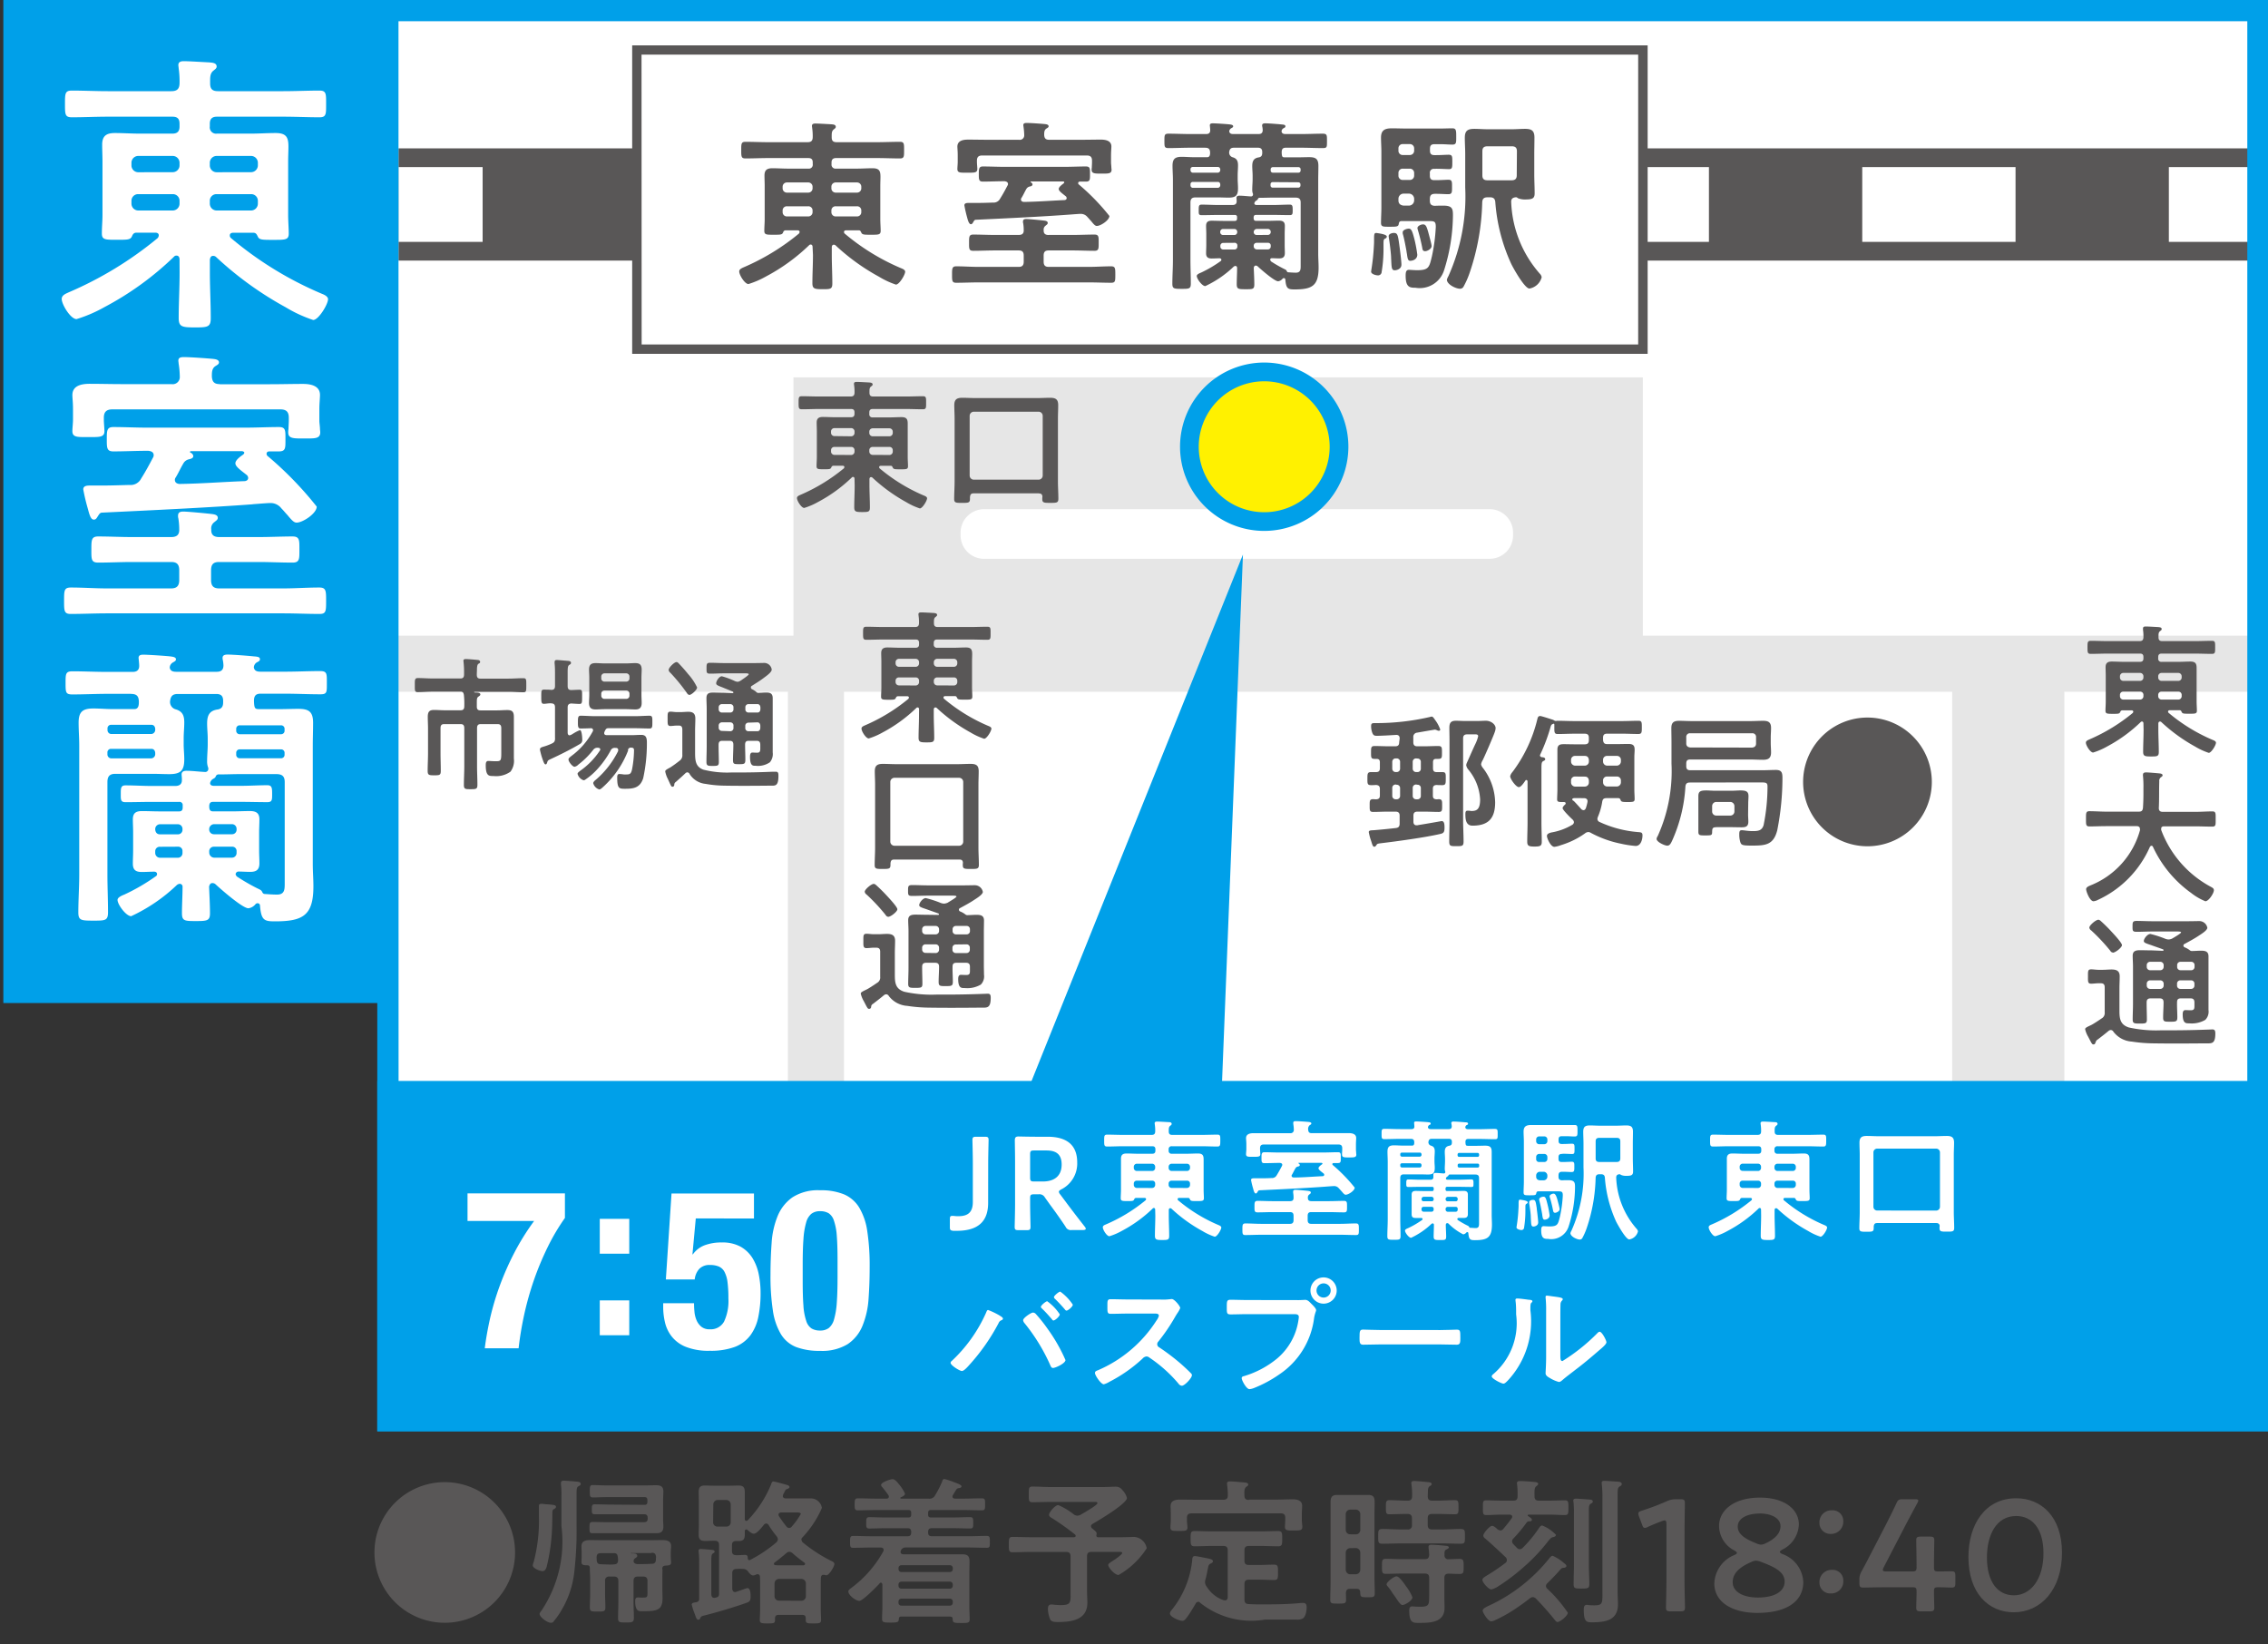 <svg xmlns="http://www.w3.org/2000/svg" xmlns:xlink="http://www.w3.org/1999/xlink" width="80" height="58" viewBox="0 0 80 58">
  <rect x="0" y="0" width="80" height="58" fill="#333333" stroke="none"/>
  <defs>
    <clipPath id="clip-path">
      <rect id="長方形_308" data-name="長方形 308" width="80" height="58" transform="translate(5320 1001)" fill="#fff"/>
    </clipPath>
    <clipPath id="clip-path-2">
      <rect id="長方形_243" data-name="長方形 243" width="79.896" height="57.25" transform="translate(0 0.001)" fill="none"/>
    </clipPath>
  </defs>
  <g id="マスクグループ_7" data-name="マスクグループ 7" transform="translate(-5320 -1001)" clip-path="url(#clip-path)">
    <g id="グループ_148" data-name="グループ 148" transform="translate(5320.118 1001)">
      <g id="グループ_147" data-name="グループ 147" clip-path="url(#clip-path-2)">
        <path id="パス_1012" data-name="パス 1012" d="M18.05,54.754a2.48,2.48,0,1,1-2.48-2.479,2.481,2.481,0,0,1,2.48,2.479" fill="#595757"/>
        <path id="パス_1013" data-name="パス 1013" d="M19.367,53.307c-.005.33-.005.66-.039.989a6.517,6.517,0,0,1-.161.955c-.022.078-.057.162-.151.162s-.341-.1-.341-.2a.447.447,0,0,1,.034-.128,5.746,5.746,0,0,0,.184-1.575c0-.123,0-.246,0-.369,0-.072,0-.1.083-.1a.506.506,0,0,1,.095.006.9.9,0,0,0,.122.011c.2.017.3.017.3.09,0,.039-.039.061-.072.078a.091.091,0,0,0-.051.083m.85.52a12.8,12.8,0,0,1-.078,1.592,3.326,3.326,0,0,1-.453,1.368,2.647,2.647,0,0,1-.268.385.115.115,0,0,1-.106.062c-.134,0-.4-.207-.4-.313,0-.039.056-.1.078-.134a4.364,4.364,0,0,0,.693-2.96V52.743a2.926,2.926,0,0,0-.017-.385v-.05c0-.073.045-.084.106-.084s.43.028.5.039c.045.006.089.022.089.073s-.039.061-.066.078c-.073.039-.078.078-.078.307Zm3.032,1.525c-.006.117-.006.234-.006.351v.341c0,.106.006.212.006.319,0,.419-.185.463-.676.463H22.5c-.106,0-.213-.028-.213-.357,0-.067.012-.129.09-.129.039,0,.089.005.144.005.2,0,.2,0,.2-.217v-.369c0-.106-.044-.156-.151-.156h-.189c-.107,0-.152.05-.152.156v.765c0,.179.012.358.012.536,0,.162-.067.162-.279.162s-.279.006-.279-.15c0-.185.01-.363.01-.548v-.765c0-.106-.045-.156-.156-.156h-.156a.136.136,0,0,0-.156.156v.419c0,.173.01.346.01.514,0,.145-.055.145-.273.145s-.274,0-.274-.145c0-.173.011-.341.011-.514v-.463c0-.162-.011-.274-.011-.352,0-.011,0-.022,0-.039,0-.056-.01-.118-.078-.118-.095-.005-.218.012-.218-.112,0-.039.006-.128.006-.2V54.76c0-.09-.006-.168-.006-.224,0-.195.162-.217.319-.217s.313.005.464.005h1.591c.157,0,.307-.005.463-.005s.325.016.325.212c0,.056-.011.139-.011.229v.15c0,.073.011.157.011.2,0,.117-.124.1-.212.111s-.1.056-.1.129m-.631-2.274c.078,0,.106-.033.106-.106v-.061c0-.078-.028-.106-.106-.106H21.267c-.157,0-.313.011-.464.011-.117,0-.117-.05-.117-.223,0-.151,0-.212.1-.212.162,0,.318.011.481.011h1.4c.118,0,.235-.006.347-.006.173,0,.267.039.267.224,0,.1-.01.206-.01.323v.632c0,.106.01.189.01.279,0,.167-.072.234-.239.234-.123,0-.252,0-.375,0H21.25c-.151,0-.308,0-.464,0-.111,0-.111-.039-.111-.195s.005-.2.117-.2c.156,0,.307.006.458.006H22.6c.089,0,.128-.039.128-.128v-.023c0-.089-.039-.128-.128-.128H21.445c-.195,0-.391,0-.587,0-.1,0-.1-.05-.1-.173s0-.178.1-.178c.2,0,.392.01.587.01Zm-1.078,2.1c.1,0,.15-.044.15-.15a.783.783,0,0,0-.01-.118c-.011-.078-.039-.128-.123-.128h-.469c-.112,0-.151.039-.156.151,0,.033.005.061.005.1.011.084.034.134.128.139.134.006.268.011.4.011Zm1.335-.4h-.721c-.006,0-.022,0-.022,0s.012.012.028.012c.089,0,.206-.006.206.089,0,.039-.022.045-.066.078a.119.119,0,0,0-.062.1c-.006.084.084.111.151.111h.084c.139,0,.273-.005.413-.011.09,0,.129-.044.139-.134a.511.511,0,0,1,.006-.1c-.011-.112-.045-.156-.156-.156" fill="#595757"/>
        <path id="パス_1014" data-name="パス 1014" d="M28.158,54.313a.126.126,0,0,0,.055.1,5.294,5.294,0,0,0,.994.642c.04.017.107.05.107.106,0,.09-.185.4-.285.4a.18.18,0,0,1-.05-.011.167.167,0,0,0-.051-.006c-.061,0-.084.039-.089.1a1.271,1.271,0,0,0-.006.151v.96c0,.129.011.291.011.38,0,.123-.072.123-.268.123-.217,0-.273,0-.273-.123v-.056c0-.089-.039-.122-.129-.122h-.826c-.09,0-.129.039-.129.128.006.167-.016.173-.257.173-.2,0-.279,0-.279-.117s.011-.257.011-.386v-.96c0-.062-.005-.117-.005-.173s-.028-.1-.084-.1a.123.123,0,0,0-.05.011.235.235,0,0,1-.106.033c-.073,0-.14-.083-.179-.139a.208.208,0,0,0-.168-.09,1.663,1.663,0,0,0-.234,0c-.106,0-.157.044-.157.151v.547c.006.061.029.117.1.117a.148.148,0,0,0,.045-.011c.061-.017.357-.128.391-.128.106,0,.111.206.111.284,0,.162-.027.19-.145.235-.441.156-1.006.324-1.463.441-.118.028-.139.034-.168.1a.071.071,0,0,1-.067.055c-.061,0-.078-.066-.128-.206a2.278,2.278,0,0,1-.106-.33c0-.067.112-.072.162-.083a.109.109,0,0,0,.1-.123V55.118a2.856,2.856,0,0,0-.016-.375.125.125,0,0,1-.006-.044c0-.056.039-.067.084-.067s.351.028.407.033c.034.006.077.017.077.062,0,.028-.026.044-.065.067s-.051.083-.051.223v1.212c0,.067.028.128.1.128a.432.432,0,0,0,.078-.016c.073-.017.095-.056.095-.134V54.5c0-.112-.044-.157-.158-.157h-.043c-.1,0-.2.006-.3.006-.162,0-.218-.067-.218-.224,0-.117.006-.239.006-.357v-.793c0-.117-.006-.234-.006-.357,0-.157.056-.224.213-.224.1,0,.2.006.3.006h.6c.1,0,.2-.006.3-.006.163,0,.213.073.213.229,0,.118,0,.235,0,.352v.6c0,.028.016.067.055.067a.08.08,0,0,0,.05-.022,4.047,4.047,0,0,0,.827-1.274c.011-.044.028-.094.078-.094s.424.106.5.128c.023.006.068.033.068.067s-.045.056-.073.067c-.061.017-.067.028-.117.134a.3.3,0,0,0-.046.117c0,.062.046.079.1.084h.508c.139,0,.279,0,.413,0a.4.4,0,0,1,.357.335,3.564,3.564,0,0,1-.68,1.033.128.128,0,0,0-.045.1m-3.111-.625a.149.149,0,0,0,.157.151h.306a.147.147,0,0,0,.156-.151v-.631a.155.155,0,0,0-.156-.157H25.2a.157.157,0,0,0-.157.157Zm1.866.045c-.057,0-.084.055-.118.094-.084.1-.217.263-.313.263-.078,0-.167-.084-.223-.134a.086.086,0,0,0-.045-.017c-.033,0-.05.028-.05.062v.106c0,.156-.034.24-.207.24h-.094c-.107,0-.152.044-.152.151v.195c0,.112.045.151.157.156.094,0,.223-.011.3-.011.089,0,.1.045.1.118.006.039.017.067.055.067a.069.069,0,0,0,.035-.011,4.851,4.851,0,0,0,.91-.609.166.166,0,0,0,.062-.112.178.178,0,0,0-.039-.106,3.185,3.185,0,0,1-.286-.4.1.1,0,0,0-.088-.055m1.317,1.474c.028-.006.056-.017.056-.05a.056.056,0,0,0-.028-.045c-.173-.128-.246-.184-.413-.329a.174.174,0,0,0-.112-.051.154.154,0,0,0-.106.045c-.134.112-.274.229-.419.335a.059.059,0,0,0-.022.045.048.048,0,0,0,.05.044,1.017,1.017,0,0,0,.135.006Zm-.072,1.251a.156.156,0,0,0,.156-.156v-.458a.161.161,0,0,0-.156-.157h-.793a.161.161,0,0,0-.157.157V56.3a.156.156,0,0,0,.157.156Zm-.43-2.569a.117.117,0,0,0,.095-.056,2.54,2.54,0,0,0,.312-.436c0-.05-.084-.055-.178-.055h-.508c-.051.005-.1.022-.1.078a.127.127,0,0,0,.012.05c.084.128.173.252.267.369a.118.118,0,0,0,.1.05" fill="#595757"/>
        <path id="パス_1015" data-name="パス 1015" d="M33.4,57.016H31.67c-.044,0-.078.011-.083.084-.006.117-.045.128-.291.128s-.3-.006-.3-.134c0-.145.011-.3.011-.441v-.765c-.006-.034-.016-.067-.055-.067a.054.054,0,0,0-.045.028c-.1.111-.592.614-.715.614s-.386-.2-.386-.329c0-.051.045-.084.084-.112a4.029,4.029,0,0,0,1.15-1.307.156.156,0,0,0,.011-.05c0-.062-.05-.078-.1-.084h-.325c-.212,0-.429.011-.648.011-.111,0-.111-.05-.111-.207s0-.212.111-.212c.219,0,.436.011.648.011h1.268c.09,0,.129-.039.129-.133v-.018c0-.094-.039-.133-.129-.133h-.743c-.2,0-.4.011-.609.011-.111,0-.106-.068-.106-.2s0-.2.106-.2c.207,0,.409.011.609.011h.765c.078,0,.107-.028.107-.106v-.05c0-.079-.029-.107-.1-.107H30.788c-.217,0-.43.011-.648.011-.117,0-.111-.072-.111-.212s0-.212.111-.212c.218,0,.431.011.648.011h.358c.044,0,.089-.016.089-.073a.086.086,0,0,0-.017-.05c-.072-.106-.128-.173-.212-.279a.126.126,0,0,1-.045-.078c0-.1.335-.207.408-.207s.162.1.212.168a1.386,1.386,0,0,1,.224.346c0,.061-.1.106-.151.129-.006.005-.017.011-.017.022s.011.022.028.022h.977a.214.214,0,0,0,.224-.117,3.351,3.351,0,0,0,.251-.492c.011-.044.028-.083.078-.083a2.369,2.369,0,0,1,.352.117c.084.028.251.089.251.14s-.072.061-.111.067a.1.1,0,0,0-.073.05c-.044.061-.078.128-.118.19a.116.116,0,0,0-.016.055c0,.057.045.068.09.073h.3c.213,0,.425-.011.643-.011.117,0,.117.056.117.212s0,.212-.111.212c-.218,0-.436-.011-.649-.011H32.72c-.072,0-.1.028-.1.1v.056c0,.078.027.106.1.106h.772c.206,0,.407-.011.608-.011.111,0,.111.056.111.2s0,.2-.1.2c-.207,0-.408-.011-.614-.011h-.744c-.094,0-.133.039-.133.133v.018c0,.094.039.133.133.133h1.285c.212,0,.43-.011.648-.011.117,0,.111.056.111.212s.006.207-.111.207c-.218,0-.436-.011-.648-.011H31.81a.171.171,0,0,0-.162.156c0,.062.051.084.106.084h1.6c.156,0,.312,0,.469,0,.178,0,.257.055.257.245,0,.145-.006.291-.006.436v1.167c0,.151.011.3.011.447,0,.128-.067.128-.3.128-.274,0-.295-.011-.3-.145,0-.073-.045-.078-.084-.078m-.011-1.575a.1.1,0,0,0,.1-.106v-.022a.1.1,0,0,0-.1-.112H31.682a.1.1,0,0,0-.106.112v.022a.1.1,0,0,0,.106.106Zm-1.709.34a.1.1,0,0,0-.106.107v.033a.1.1,0,0,0,.106.107h1.709a.1.1,0,0,0,.1-.107v-.033a.1.1,0,0,0-.1-.107Zm0,.6a.1.1,0,0,0-.106.106v.033a.1.1,0,0,0,.106.107h1.709a.1.1,0,0,0,.1-.107v-.033a.1.1,0,0,0-.1-.106Z" fill="#595757"/>
        <path id="パス_1016" data-name="パス 1016" d="M38.365,53.827a.112.112,0,0,0,.045.084c.129.106.168.134.15.212,0,.011-.005.022-.005.028a.059.059,0,0,0,.067.067h.81c.184,0,.385-.011.469-.011a.486.486,0,0,1,.43.4,2.87,2.87,0,0,1-.994.944c-.134,0-.363-.263-.363-.352,0-.05.044-.073.251-.207.039-.028.241-.173.241-.217s-.079-.04-.107-.04h-.977c-.112,0-.157.045-.157.157v1.217c0,.14.012.279.012.419,0,.609-.559.681-1.045.681-.083,0-.212,0-.262-.083a1,1,0,0,1-.084-.385c0-.084.028-.151.118-.151a.7.7,0,0,1,.111.011c.061.005.162.011.224.011.363,0,.346-.095.346-.436V54.894c0-.112-.051-.157-.157-.157H36.243c-.212,0-.43.011-.648.011-.128,0-.128-.067-.128-.268s0-.273.128-.273c.218,0,.436.011.648.011h1.519c.028,0,.062-.011.062-.05a.06.06,0,0,0-.022-.045,8.679,8.679,0,0,0-.789-.564c-.049-.028-.127-.067-.127-.128,0-.1.217-.347.324-.347a2.313,2.313,0,0,1,.541.324.231.231,0,0,0,.129.05A.277.277,0,0,0,38,53.425c.084-.05.592-.335.592-.408,0-.056-.084-.044-.128-.044H36.935c-.212,0-.419.011-.631.011-.139,0-.133-.062-.133-.28s0-.273.133-.273c.212,0,.419.017.631.017h1.838c.156,0,.313-.012.463-.012a.271.271,0,0,1,.235.118.619.619,0,0,1,.162.279c0,.2-1.011.8-1.206.911-.034.021-.062.044-.062.083" fill="#595757"/>
        <path id="パス_1017" data-name="パス 1017" d="M42.141,56.5a.094.094,0,0,0-.083.056c-.1.173-.2.341-.318.5-.039.05-.084.111-.152.111-.1,0-.44-.134-.44-.262a.22.22,0,0,1,.06-.117,3.324,3.324,0,0,0,.727-1.76c.006-.067.006-.145.095-.145.055,0,.318.056.385.067.163.034.251.05.251.117,0,.034-.039.062-.067.073-.083.039-.089.067-.117.213-.017.078-.033.189-.078.351a.324.324,0,0,0-.017.1.258.258,0,0,0,.056.151,1.142,1.142,0,0,0,.6.485c.017,0,.034.006.045.006.073,0,.1-.056.1-.117V54.682c0-.112-.045-.156-.156-.156h-.413c-.2,0-.4.011-.6.011-.14,0-.14-.073-.14-.268s-.006-.268.14-.268c.2,0,.4.011.6.011H44.37c.2,0,.4-.011.6-.011.14,0,.14.072.14.268s0,.268-.14.268c-.2,0-.4-.011-.6-.011h-.436c-.111,0-.156.044-.156.156v.363c0,.106.045.151.156.151h.357c.179,0,.352-.011.531-.011.145,0,.139.072.139.273s.006.269-.139.269c-.179,0-.352-.012-.531-.012h-.357c-.111,0-.156.045-.156.157v.542c0,.1.033.156.145.161.24.017.481.011.72.011.341,0,.737-.011,1.078-.044a.965.965,0,0,1,.134-.006c.1,0,.117.078.117.157,0,.111-.033.324-.134.39a.411.411,0,0,1-.223.04c-.184,0-.369,0-.553,0H44.5a2.876,2.876,0,0,1-2.283-.592.108.108,0,0,0-.079-.039m1.793-3.6h.916c.212,0,.425-.011.637-.011.156,0,.329.039.329.229,0,.078-.011.184-.011.307v.2c0,.067.017.173.017.234,0,.135-.089.129-.313.129-.19,0-.3.011-.3-.123,0-.061.011-.162.011-.24v-.084c0-.111-.045-.156-.156-.156H41.907c-.106,0-.157.045-.157.156v.1c0,.078.017.179.017.241,0,.133-.1.122-.3.122s-.3.011-.3-.122c0-.073.012-.168.012-.241V53.42c0-.145-.006-.246-.006-.3,0-.19.162-.229.319-.229.217,0,.429.005.642.005h.9c.112,0,.157-.044.157-.156v-.056a2.809,2.809,0,0,0-.023-.3c0-.017-.006-.039-.006-.056,0-.067.05-.078.107-.078.122,0,.352.023.479.034.051.005.163.005.163.078,0,.039-.034.05-.073.084-.067.05-.067.15-.061.3,0,.112.05.156.156.156" fill="#595757"/>
        <path id="パス_1018" data-name="パス 1018" d="M47.507,56.038c-.1,0-.145.039-.15.146,0,.078.005.156.005.24,0,.14-.061.134-.285.134s-.273,0-.273-.14c0-.2.011-.4.011-.609V53.464c0-.157,0-.318,0-.475s.033-.262.222-.262c.1,0,.2,0,.3,0h.509c.1,0,.195,0,.3,0,.185,0,.224.084.224.262,0,.157-.006.318-.006.475v2.122c0,.207.01.413.01.62,0,.129-.061.129-.256.129-.235,0-.251-.006-.257-.174,0-.089-.044-.123-.128-.123Zm.2-1.921a.156.156,0,0,0,.157-.156V53.4a.16.16,0,0,0-.157-.156h-.2a.159.159,0,0,0-.156.156v.559a.155.155,0,0,0,.156.156Zm-.2.486a.16.16,0,0,0-.156.156v.609a.16.16,0,0,0,.156.157h.2a.162.162,0,0,0,.157-.157v-.609A.161.161,0,0,0,47.7,54.6Zm2.737-1.832c0,.112.044.157.157.157H50.6c.2,0,.4-.017.6-.017.128,0,.128.056.128.251s0,.246-.123.246c-.2,0-.4-.011-.6-.011H50.4c-.113,0-.157.044-.157.156v.235c0,.106.044.156.157.156h.329c.223,0,.452-.017.675-.017.157,0,.151.062.151.263s.006.257-.145.257c-.229,0-.458-.011-.681-.011H49.322c-.228,0-.452.011-.681.011-.151,0-.145-.062-.145-.257s-.006-.263.151-.263c.223,0,.452.017.675.017h.207a.137.137,0,0,0,.157-.156v-.235c0-.112-.051-.156-.157-.156H49.49c-.2,0-.4.011-.6.011-.123,0-.123-.056-.123-.246s0-.251.129-.251c.2,0,.4.017.6.017h.039c.106,0,.157-.045.157-.157a2.6,2.6,0,0,0-.023-.413c0-.017-.006-.039-.006-.05,0-.062.051-.073.1-.073.078,0,.4.028.491.04.039,0,.129.01.129.066,0,.039-.039.056-.072.079-.057.039-.062.105-.062.206Zm.726,2.223c.134,0,.263-.011.4-.011s.14.067.14.268,0,.262-.134.262-.268-.005-.4-.011c-.107.006-.146.05-.146.157v.692c0,.117.006.24.006.358,0,.508-.48.53-.865.53-.235,0-.38.028-.38-.436,0-.067.011-.145.1-.145.022,0,.162.012.29.012.307,0,.313-.067.313-.4v-.614c0-.112-.045-.157-.157-.157h-.809c-.19,0-.374.011-.564.011-.135,0-.135-.061-.135-.262s-.005-.268.135-.268c.19,0,.38.011.564.011h.809c.112,0,.146-.039.157-.145a2.044,2.044,0,0,0-.022-.246v-.045c0-.061.05-.072.095-.072.106,0,.368.022.474.033.045.006.146.006.146.062,0,.033-.045.05-.084.072-.062.028-.073.067-.068.2a.128.128,0,0,0,.146.145m-1.631,1.614c-.062,0-.146-.123-.251-.285-.034-.045-.067-.089-.1-.139a1.927,1.927,0,0,0-.162-.224c-.016-.022-.045-.05-.045-.083,0-.084.263-.28.347-.28.107,0,.284.274.346.358a1.623,1.623,0,0,1,.218.38c0,.122-.268.273-.352.273" fill="#595757"/>
        <path id="パス_1019" data-name="パス 1019" d="M52.8,53.984a.168.168,0,0,0,.106-.056c.122-.145.184-.223.3-.38a.107.107,0,0,0,.017-.056c0-.05-.045-.066-.09-.072h-.262c-.19,0-.374.016-.564.016-.124,0-.118-.067-.118-.262s-.006-.257.118-.257c.19,0,.374.011.564.011h.391c.106,0,.15-.044.15-.156v-.134a2.047,2.047,0,0,0-.017-.274c0-.017-.005-.033-.005-.05,0-.067.056-.078.112-.078.123,0,.385.022.508.033.045.006.129.011.129.067,0,.039-.035.056-.068.084-.066.056-.066.145-.061.352,0,.112.045.156.156.156h.352c.19,0,.374-.011.564-.011.123,0,.123.056.123.257s0,.262-.123.262c-.19,0-.374-.016-.564-.016H53.8c-.017.006-.029.006-.029.027s0,.018.012.023c.078.056.134.089.134.128a.056.056,0,0,1-.056.057h-.039a.11.11,0,0,0-.09.044,5.036,5.036,0,0,1-.468.564.136.136,0,0,0-.045.1.144.144,0,0,0,.05.105c.04.045.079.079.118.124a.171.171,0,0,0,.1.05.165.165,0,0,0,.107-.05,4.607,4.607,0,0,0,.586-.715c.022-.034.056-.073.1-.073a1.362,1.362,0,0,1,.486.329c0,.051-.056.073-.1.079-.078.022-.1.056-.167.134a6.292,6.292,0,0,1-.855.91,7.281,7.281,0,0,1-.843.648.379.379,0,0,0-.045.028.823.823,0,0,1-.268.128c-.1,0-.318-.245-.318-.341,0-.061.123-.128.167-.156a6.567,6.567,0,0,0,.642-.435.12.12,0,0,0,.056-.1.148.148,0,0,0-.039-.1c-.307-.29-.413-.391-.732-.67a.125.125,0,0,1-.061-.1c0-.078.218-.341.312-.341.057,0,.146.078.185.118a.162.162,0,0,0,.1.039m1.156,2.357a.175.175,0,0,0-.107.039c-.212.167-.429.318-.653.463a5.294,5.294,0,0,1-.569.307.4.4,0,0,1-.146.045c-.111,0-.3-.307-.3-.38s.146-.139.207-.167a5.878,5.878,0,0,0,2.156-1.692c.028-.034.061-.073.106-.073a1.508,1.508,0,0,1,.4.257c.029.022.084.061.084.1,0,.067-.1.067-.144.073-.028.006-.062.05-.084.072-.123.146-.308.33-.441.464a.142.142,0,0,0-.051.1.133.133,0,0,0,.051.1,4.9,4.9,0,0,1,.72.843c0,.1-.268.325-.363.325-.051,0-.078-.051-.107-.084q-.309-.385-.653-.738a.174.174,0,0,0-.111-.055M55.4,53.375a3.229,3.229,0,0,0-.016-.4.149.149,0,0,1-.006-.051c0-.056.045-.067.09-.067.066,0,.435.028.507.034.039.005.09.016.09.067s-.045.061-.079.084c-.056.039-.06.089-.06.29v1.871c0,.223.016.447.016.67,0,.151-.057.156-.279.156s-.274-.005-.274-.156c0-.223.011-.447.011-.67Zm1.005-.553a4.131,4.131,0,0,0-.022-.475c0-.011-.005-.033-.005-.044,0-.067.049-.073.1-.073.089,0,.363.023.469.028.062.006.14.011.14.089,0,.039-.034.057-.078.084-.062.039-.068.09-.068.324v3.418c0,.134.012.274.012.413,0,.559-.436.632-.9.632-.189,0-.306.011-.306-.436,0-.067,0-.179.1-.179.016,0,.084.011.1.011.051.006.129.006.185.006.273,0,.273-.084.273-.4Z" fill="#595757"/>
        <path id="パス_1020" data-name="パス 1020" d="M59.3,55.715c0,.324.017.91.017.978,0,.117-.034.139-.163.139h-.345c-.129,0-.162-.022-.162-.139,0-.068.016-.654.016-.978V53.76c0-.095-.016-.134-.067-.134a.223.223,0,0,0-.089.023c-.168.061-.357.139-.5.206a.244.244,0,0,1-.106.034c-.05,0-.073-.039-.1-.123l-.106-.28a.294.294,0,0,1-.023-.1c0-.051.033-.079.129-.106a8.868,8.868,0,0,0,.871-.33A.744.744,0,0,1,59,52.878h.152c.128,0,.161.022.161.14,0,.083-.011.653-.011.977Z" fill="#595757"/>
        <path id="パス_1021" data-name="パス 1021" d="M62.664,54.737c0,.022.028.045.084.073a1.1,1.1,0,0,1,.742.988c0,.637-.519,1.089-1.625,1.089-.882,0-1.513-.38-1.513-1.038a1.127,1.127,0,0,1,.715-1.006c.056-.027.083-.05.083-.072s-.027-.045-.078-.079a.986.986,0,0,1-.553-.871c0-.536.5-1,1.446-1,.867,0,1.369.414,1.369.95a1.033,1.033,0,0,1-.592.888c-.05.028-.078.056-.078.078m-.832.307a.366.366,0,0,0-.157.04c-.424.178-.675.4-.675.72,0,.352.384.541.893.541.559,0,.939-.2.939-.564,0-.34-.347-.513-.85-.7a.417.417,0,0,0-.15-.034m.111-1.664c-.436,0-.765.173-.765.458s.286.447.67.6A.478.478,0,0,0,62,54.48a.414.414,0,0,0,.156-.044c.341-.162.53-.358.53-.609,0-.28-.318-.447-.743-.447" fill="#595757"/>
        <path id="パス_1022" data-name="パス 1022" d="M64.9,53.649a.428.428,0,0,1-.441.452.384.384,0,0,1-.4-.391.422.422,0,0,1,.442-.441.374.374,0,0,1,.4.38m0,2.105a.423.423,0,0,1-.441.447.379.379,0,0,1-.4-.385.427.427,0,0,1,.442-.447.375.375,0,0,1,.4.385" fill="#595757"/>
        <path id="パス_1023" data-name="パス 1023" d="M68.1,56.134c0,.19.011.519.011.559,0,.117-.033.139-.162.139h-.313c-.128,0-.162-.022-.162-.139,0-.04.012-.369.012-.559,0-.128-.023-.151-.152-.151h-.881c-.325,0-.8.011-.844.011-.117,0-.14-.033-.14-.162v-.094a.567.567,0,0,1,.078-.319c.123-.223.24-.452.353-.67l.491-.949c.117-.229.246-.486.38-.771.056-.129.089-.151.234-.151h.419c.084,0,.123.011.123.05a.262.262,0,0,1-.039.095c-.179.33-.324.6-.464.871l-.715,1.38a.262.262,0,0,0-.033.1c0,.039.039.051.123.051h.915c.135,0,.152-.034.152-.162,0-.38-.012-.888-.012-.927,0-.118.034-.14.162-.14h.313c.129,0,.162.022.162.14,0,.039-.011.541-.011.938,0,.128.022.151.15.151.152,0,.425-.006.464-.006.117,0,.14.033.14.162v.251c0,.129-.023.162-.14.162-.039,0-.312-.011-.464-.011-.128,0-.15.023-.15.151" fill="#595757"/>
        <path id="パス_1024" data-name="パス 1024" d="M72.615,54.76c0,1.329-.764,2.105-1.7,2.105-.893,0-1.6-.676-1.6-1.949,0-1.145.587-2.072,1.686-2.072.877,0,1.614.642,1.614,1.916m-2.647.173c0,.871.386,1.334.95,1.334.6,0,1.044-.575,1.044-1.485,0-.877-.407-1.312-.961-1.312-.709,0-1.033.675-1.033,1.463" fill="#595757"/>
        <rect id="長方形_233" data-name="長方形 233" width="65.958" height="34.628" transform="translate(0.374 0.375)" fill="#00a0e9"/>
        <path id="パス_1025" data-name="パス 1025" d="M66.705,35.377H0V0H66.705ZM.748,34.629H65.957V.749H.748Z" fill="#00a0e9"/>
        <rect id="長方形_234" data-name="長方形 234" width="65.958" height="37.928" transform="translate(13.565 0.374)" fill="#fff"/>
        <path id="パス_1026" data-name="パス 1026" d="M27.871,23.2H57.83v-9.89H27.871Zm25.382-4.316a.827.827,0,0,1-.824.825H34.589a.828.828,0,0,1-.824-.825v-.1a.828.828,0,0,1,.824-.825h17.84a.827.827,0,0,1,.824.825Z" fill="#e6e6e6"/>
        <rect id="長方形_235" data-name="長方形 235" width="65.692" height="1.979" transform="translate(13.662 22.419)" fill="#e6e6e6"/>
        <rect id="長方形_236" data-name="長方形 236" width="3.957" height="15.218" transform="translate(68.742 23.53)" fill="#e6e6e6"/>
        <rect id="長方形_237" data-name="長方形 237" width="1.979" height="15.218" transform="translate(27.673 23.53)" fill="#e6e6e6"/>
        <rect id="長方形_238" data-name="長方形 238" width="65.416" height="3.958" transform="translate(13.938 5.233)" fill="#595757"/>
        <rect id="長方形_239" data-name="長方形 239" width="2.968" height="2.638" transform="translate(13.938 5.893)" fill="#fff"/>
        <path id="パス_1027" data-name="パス 1027" d="M70.977,8.531H65.57V5.893h5.407Zm-10.815,0H54.756V5.893h5.406Zm-10.813,0H43.942V5.893h5.407Zm-10.815,0H33.128V5.893h5.406Zm-10.813,0H22.314V5.893h5.407Z" fill="#fff"/>
        <rect id="長方形_240" data-name="長方形 240" width="2.969" height="2.638" transform="translate(76.385 5.893)" fill="#fff"/>
        <rect id="長方形_241" data-name="長方形 241" width="35.485" height="10.553" transform="translate(22.346 1.762)" fill="#fff"/>
        <path id="パス_1028" data-name="パス 1028" d="M58,12.48H22.181V1.6H58Zm-35.485-.33H57.666V1.927H22.511Z" fill="#595757"/>
        <path id="パス_1029" data-name="パス 1029" d="M28.544,8.709c0-.045-.02-.084-.066-.084a.068.068,0,0,0-.058.026,6.668,6.668,0,0,1-1.519,1.1,3.146,3.146,0,0,1-.618.267c-.131,0-.326-.32-.326-.443,0-.078.078-.111.149-.144A8,8,0,0,0,28.061,8.24a.1.1,0,0,0,.026-.059c0-.045-.039-.058-.078-.058H27.6c-.064,0-.084.039-.1.085-.033.071-.1.071-.306.071-.268,0-.352.007-.352-.137s.013-.273.013-.41V6.566c0-.124-.007-.255-.007-.378,0-.2.1-.254.281-.254s.365.013.547.013h.717a.137.137,0,0,0,.157-.157V5.732c0-.111-.046-.157-.157-.157H26.966c-.26,0-.521.013-.788.013-.15,0-.15-.065-.15-.293s0-.293.15-.293c.267,0,.528.013.788.013h1.4c.117,0,.176-.039.183-.163a1.992,1.992,0,0,0-.02-.345c0-.02-.007-.04-.007-.065,0-.072.059-.085.117-.085.124,0,.424.019.561.026.058.006.163.006.163.091,0,.039-.033.059-.072.091-.078.059-.072.15-.072.28s.059.17.176.17h1.434c.266,0,.527-.013.8-.013.149,0,.143.078.143.293s.006.293-.143.293c-.268,0-.529-.013-.8-.013h-1.46c-.1,0-.156.046-.156.157V5.79a.139.139,0,0,0,.156.157h.743c.183,0,.365-.013.547-.013.241,0,.28.1.28.3,0,.091-.006.2-.006.333V7.732c0,.137.013.293.013.41,0,.144-.085.137-.365.137-.2,0-.281,0-.313-.065s-.039-.091-.1-.091h-.437c-.039,0-.078.013-.078.058a.072.072,0,0,0,.026.059,7.78,7.78,0,0,0,2,1.225c.053.02.131.059.131.117,0,.111-.209.456-.326.456a2.91,2.91,0,0,1-.6-.28,7.48,7.48,0,0,1-1.532-1.107.085.085,0,0,0-.058-.02c-.053,0-.066.039-.072.078V9c0,.332.019.671.019,1,0,.2-.071.2-.345.2s-.358-.013-.358-.208c0-.333.02-.665.02-1Zm-.157-1.915a.152.152,0,0,0,.157-.157V6.592a.151.151,0,0,0-.157-.157h-.743a.15.15,0,0,0-.156.157v.045a.151.151,0,0,0,.156.157Zm0,.84a.151.151,0,0,0,.157-.156V7.426a.146.146,0,0,0-.157-.15h-.743a.145.145,0,0,0-.156.15v.052a.15.15,0,0,0,.156.156Zm1.72-.84a.151.151,0,0,0,.156-.157V6.592a.15.15,0,0,0-.156-.157h-.743a.15.15,0,0,0-.156.157v.045a.151.151,0,0,0,.156.157Zm0,.84a.15.15,0,0,0,.156-.156V7.426a.145.145,0,0,0-.156-.15h-.743a.145.145,0,0,0-.156.15v.052a.15.15,0,0,0,.156.156Z" fill="#595757"/>
        <path id="パス_1030" data-name="パス 1030" d="M36.877,8.286h.866c.248,0,.5-.013.744-.013.156,0,.149.084.149.286s.007.287-.149.287c-.248,0-.5-.013-.744-.013H36.87c-.124,0-.175.052-.175.182V9.23c0,.124.051.183.175.183h1.414c.261,0,.522-.02.789-.02.15,0,.15.072.15.294s0,.286-.144.286c-.267,0-.528-.013-.795-.013H34.408c-.268,0-.528.013-.8.013-.144,0-.144-.071-.144-.286s0-.294.15-.294c.267,0,.528.02.789.02h1.414c.124,0,.175-.059.175-.183V9.015c0-.13-.051-.182-.175-.182h-.861c-.247,0-.495.013-.742.013-.157,0-.15-.078-.15-.287s0-.286.15-.286c.247,0,.495.013.742.013h.861c.117,0,.182-.046.175-.176a1.423,1.423,0,0,0-.019-.235.165.165,0,0,1-.007-.058c0-.079.053-.092.117-.092.092,0,.495.039.607.053.051.006.149.013.149.084,0,.046-.032.059-.078.1a.166.166,0,0,0-.065.156c-.006.124.059.17.176.17M36.89,4.93h1.1c.241,0,.482-.006.723-.006.156,0,.371.032.371.241,0,.071-.012.182-.012.312v.261c0,.039.012.13.012.176,0,.02.007.052.007.072,0,.143-.117.137-.345.137s-.358.006-.358-.131a.346.346,0,0,1,.006-.078c0-.046.007-.137.007-.176V5.666c0-.123-.052-.182-.183-.182H34.525c-.13,0-.183.059-.183.182v.046c0,.065.014.2.014.248,0,.143-.124.13-.359.13s-.345.013-.345-.13c0-.066.012-.176.012-.248V5.477c0-.149-.012-.241-.012-.306,0-.215.209-.247.378-.247.241,0,.482.006.723.006h1.075a.156.156,0,0,0,.182-.163,2.314,2.314,0,0,0-.025-.293c0-.019-.007-.039-.007-.059,0-.078.071-.078.13-.078.131,0,.495.026.633.039.044.007.129.013.129.079,0,.039-.045.058-.085.084-.071.052-.071.137-.071.222.007.123.059.169.176.169m.717,2.639c-.971.072-2.078.124-3.3.182-.052,0-.066.033-.1.091-.019.033-.039.066-.078.066s-.085-.046-.13-.228a4.411,4.411,0,0,1-.1-.437c0-.078.078-.085.143-.085h.242c.208,0,.417-.006.625-.013A.258.258,0,0,0,35.163,7c.091-.143.176-.3.254-.45a.1.1,0,0,0,.02-.058c0-.072-.059-.091-.117-.1h-.027c-.247,0-.495.013-.742.013-.143,0-.143-.078-.143-.26s0-.274.143-.274c.247,0,.5.013.742.013h2.151c.248,0,.495-.013.743-.013.149,0,.143.078.143.267s.006.267-.143.267h-.209c-.032,0-.065.013-.065.052a.057.057,0,0,0,.026.052,7.727,7.727,0,0,1,1.075,1.108c0,.15-.307.352-.443.352-.059,0-.111-.059-.2-.17-.039-.039-.079-.091-.13-.143A.3.3,0,0,0,38,7.543c-.058,0-.214.013-.39.026M36.3,6.507c0,.052-.059.065-.1.072a.186.186,0,0,0-.123.1c-.058.1-.1.2-.163.3a.093.093,0,0,0-.019.052c0,.065.046.085.1.091.483-.006.964-.045,1.44-.065.039-.006.072-.026.072-.071a.1.1,0,0,0-.026-.059c-.13-.105-.254-.189-.254-.261s.117-.156.176-.2c.006-.013.019-.02.019-.039S37.4,6.4,37.378,6.4H36.251c-.019.007-.025.02-.006.033a.094.094,0,0,1,.059.078" fill="#595757"/>
        <path id="パス_1031" data-name="パス 1031" d="M42.394,5.21h-.521c-.26,0-.515.013-.769.013-.149,0-.149-.045-.149-.253s0-.255.149-.255c.254,0,.509.013.769.013h.553c.1,0,.151-.045.144-.15,0-.032-.013-.149-.013-.156,0-.072.066-.072.111-.072.1,0,.495.026.6.039.039.007.112.014.112.066,0,.032-.027.045-.073.071a.136.136,0,0,0-.065.111c.014.078.079.091.143.091h.887c.1,0,.15-.039.15-.143a.808.808,0,0,0-.013-.111.149.149,0,0,1-.007-.052c0-.065.059-.072.111-.072.118,0,.45.026.574.039.084.007.136.014.136.066,0,.032-.019.045-.072.071a.132.132,0,0,0-.064.111c.012.078.078.091.142.091h.548c.254,0,.508-.013.762-.013.157,0,.15.059.15.261s.007.247-.143.247c-.254,0-.515-.013-.769-.013h-.541c-.11,0-.149.052-.144.183.007.15.027.156.125.156h.443c.137,0,.266-.006.4-.006.229,0,.326.058.326.306,0,.169-.006.339-.006.508V8.95c0,.163.013.326.013.489,0,.645-.235.769-.847.769-.235,0-.3-.026-.326-.352a.05.05,0,0,0-.052-.046.056.056,0,0,0-.045.02.243.243,0,0,1-.157.091c-.13,0-.619-.43-.73-.534a.107.107,0,0,0-.059-.02c-.045,0-.064.04-.071.079.007.175.02.41.02.586s-.066.169-.313.169-.307-.006-.307-.176c0-.189.013-.384.013-.573,0-.039-.019-.072-.064-.072a.112.112,0,0,0-.059.027,3.709,3.709,0,0,1-1,.684c-.11,0-.3-.255-.3-.359,0-.052.085-.091.151-.117a4.259,4.259,0,0,0,.683-.4.061.061,0,0,0,.034-.053c0-.019-.014-.052-.066-.052-.092,0-.182.007-.273.007-.131,0-.2-.046-.2-.183,0-.1.007-.189.007-.286v-.4c0-.091-.007-.189-.007-.28,0-.144.073-.183.2-.183s.26.007.391.007h.423c.053,0,.078-.027.078-.085V7.66a.069.069,0,0,0-.078-.078h-.6c-.189,0-.384.007-.574.007-.11,0-.1-.059-.1-.183s0-.189.1-.189c.2,0,.385.013.574.013h.521c.078,0,.143-.032.143-.124V7.08c0-.032-.006-.071-.006-.1,0-.065.052-.078.1-.078.137,0,.274.019.417.026a.068.068,0,0,0,.066-.072.054.054,0,0,0-.007-.032.374.374,0,0,1-.02-.143c0-.124.013-.242.013-.359V6.194c0-.111-.013-.221-.013-.332,0-.176.046-.287.241-.313.085-.019.111-.072.111-.156V5.36c0-.1-.045-.15-.15-.15h-.846c-.118,0-.158.052-.17.163a.17.17,0,0,0,.131.176c.149.046.181.144.181.287,0,.117-.012.228-.012.345v.137c0,.1.012.215.012.326,0,.254-.084.326-.332.326-.124,0-.241-.007-.364-.007H42.05c-.125,0-.177.052-.177.182V9.172c0,.274.013.554.013.827,0,.189-.058.189-.326.189s-.325-.006-.325-.182c0-.274.02-.554.02-.834V6.344c0-.169-.014-.332-.014-.5,0-.242.092-.313.326-.313.137,0,.274.013.41.013h.489c.084,0,.1-.078.1-.15,0-.124-.039-.183-.17-.183m.529.763c-.007-.052-.034-.085-.085-.085h-.887a.078.078,0,0,0-.078.085v.032a.086.086,0,0,0,.078.085h.887a.093.093,0,0,0,.085-.085Zm-.972.443a.077.077,0,0,0-.078.084v.04a.085.085,0,0,0,.078.084h.887a.092.092,0,0,0,.085-.084V6.5c-.007-.051-.034-.084-.085-.084Zm1.57,1.759a.1.1,0,0,0-.1-.1h-.4a.1.1,0,0,0-.1.1v.013a.1.1,0,0,0,.1.1h.4a.1.1,0,0,0,.1-.1Zm-.495.391a.1.1,0,0,0-.1.1V8.7a.1.1,0,0,0,.1.1h.4a.1.1,0,0,0,.1-.1V8.664a.092.092,0,0,0-.1-.1Zm1.662.6c0,.02.013.033.026.053a4.631,4.631,0,0,0,.45.26c.071.033.091.046.1.072s.027.052.059.052c.092.006.177.013.267.013.157,0,.169-.1.169-.228V7.145c0-.123-.051-.175-.181-.175h-.822c-.129,0-.26.006-.384.006h-.052a.064.064,0,0,0-.071.046c-.014.032-.027.032-.073.065a.135.135,0,0,0-.051.085c0,.045.046.058.078.058h.6c.19,0,.378-.013.574-.013.1,0,.1.066.1.2,0,.117,0,.17-.1.17-.2,0-.384-.007-.574-.007h-.618c-.059,0-.078.026-.085.078v.046c.007.058.026.085.085.085h.417c.13,0,.26-.007.391-.007s.208.039.208.183c0,.1-.006.189-.006.28v.4c0,.1.006.189.006.28,0,.143-.072.189-.2.189-.085,0-.17-.007-.255-.007a.059.059,0,0,0-.065.052m-.078-.873a.1.1,0,0,0,.1-.1V8.175a.1.1,0,0,0-.1-.1h-.4a.112.112,0,0,0-.1.1v.013a.1.1,0,0,0,.1.1Zm-.5.411a.112.112,0,0,0,.1.1h.4a.1.1,0,0,0,.1-.1V8.664a.092.092,0,0,0-.1-.1h-.4a.1.1,0,0,0-.1.1Zm1.654-2.724a.075.075,0,0,0-.078-.078h-.9a.075.075,0,0,0-.078.078v.039a.075.075,0,0,0,.078.078h.9a.075.075,0,0,0,.078-.078Zm-.983.45a.075.075,0,0,0-.078.078v.039a.075.075,0,0,0,.078.078h.9a.075.075,0,0,0,.078-.078V6.507a.075.075,0,0,0-.078-.078Z" fill="#595757"/>
        <path id="パス_1032" data-name="パス 1032" d="M48.747,8.409c-.064.039-.064.052-.064.228v.131a4.961,4.961,0,0,1-.066.827.125.125,0,0,1-.136.117c-.066,0-.235-.045-.235-.13,0-.013.006-.039.006-.052a7.646,7.646,0,0,0,.092-.866c.006-.079.006-.144.006-.2,0-.182,0-.247.072-.247h.013c.13.019.365.052.365.13a.077.077,0,0,1-.053.065m1.727-2.456a.136.136,0,0,0-.156.156v.085c0,.111.046.157.156.157h.059c.169,0,.345-.014.443-.014.13,0,.124.079.124.254s.006.255-.131.255c-.11,0-.273-.013-.436-.013H50.5c-.13,0-.182.052-.182.182v.059c0,.123.046.176.175.182.1-.006.2-.006.307-.006.319,0,.332.124.332.345A6.512,6.512,0,0,1,50.82,9.53a.9.9,0,0,1-1.01.619c-.195,0-.346-.013-.346-.423,0-.124.014-.209.117-.209.046,0,.176.013.293.013.411,0,.424-.111.516-.488a6.26,6.26,0,0,0,.137-1.037c0-.2-.046-.208-.261-.208h-.945c-.065,0-.091.033-.1.1-.014.1-.078.1-.313.1s-.313.007-.313-.137c0-.182.013-.364.013-.541V5.347c0-.163-.013-.326-.013-.495,0-.268.144-.326.385-.326.163,0,.319.007.481.007h1.251c.138,0,.268-.007.4-.007s.136.072.136.287.007.287-.136.287c-.124,0-.261-.014-.4-.014h-.234c-.11,0-.156.046-.156.157v.071c0,.111.046.157.156.157h.065c.169,0,.332-.013.437-.013.13,0,.13.059.13.254s0,.254-.123.254c-.066,0-.281-.013-.444-.013Zm-1.232,2.7c.02.136.073.56.073.677,0,.17-.19.2-.235.2-.111,0-.111-.092-.124-.327,0-.045-.006-.09-.006-.149-.007-.15-.052-.521-.079-.665,0-.02-.006-.045-.006-.065,0-.078.117-.111.182-.111.131,0,.144.066.195.437m.522-3.414a.15.15,0,0,0-.156-.157h-.242a.147.147,0,0,0-.156.157v.071a.147.147,0,0,0,.156.157h.242a.15.15,0,0,0,.156-.157Zm0,.866a.15.15,0,0,0-.156-.156h-.242a.147.147,0,0,0-.156.156v.085a.148.148,0,0,0,.156.157h.242a.151.151,0,0,0,.156-.157Zm0,.906a.186.186,0,0,0-.183-.182h-.188a.182.182,0,0,0-.183.182v.059c0,.111.066.169.183.182h.188a.186.186,0,0,0,.183-.182ZM49.634,9.2c-.085,0-.1-.059-.124-.241-.007-.033-.013-.072-.019-.118-.034-.182-.079-.43-.131-.606V8.194c0-.091.157-.13.215-.13.1,0,.13.117.2.378a4.839,4.839,0,0,1,.1.54c0,.177-.181.216-.24.216m.515-.339c-.078,0-.092-.052-.1-.117-.039-.2-.091-.417-.15-.613a.436.436,0,0,1-.02-.085c0-.071.118-.13.2-.13.1,0,.129.091.188.3.02.078.111.4.111.462,0,.111-.163.183-.221.183m2.287-1.9h-.092c-.13,0-.183.051-.188.182a8.264,8.264,0,0,1-.444,2.482,3.014,3.014,0,0,1-.209.476.141.141,0,0,1-.13.085c-.143,0-.463-.15-.463-.32a.487.487,0,0,1,.053-.124,6.86,6.86,0,0,0,.593-3.127V5.432c0-.189-.014-.385-.014-.574,0-.247.1-.313.333-.313.163,0,.32.014.476.014H53.2c.163,0,.319-.014.475-.014.229,0,.332.059.332.307,0,.195-.006.384-.006.58v.723c0,.221.013.443.013.664,0,.177-.078.216-.319.216a.641.641,0,0,1-.274-.046.1.1,0,0,0-.058-.032c-.118.006-.183.051-.176.175a4.049,4.049,0,0,0,1.01,2.522.231.231,0,0,1,.065.123.541.541,0,0,1-.431.4c-.169,0-.566-.71-.644-.873a6.288,6.288,0,0,1-.561-2.183c-.012-.117-.071-.162-.188-.162m.951-1.623c0-.124-.053-.176-.183-.176h-.853c-.131,0-.183.052-.183.176v.847c0,.124.052.176.183.176H53.2c.124,0,.183-.052.183-.176Z" fill="#595757"/>
        <path id="パス_1033" data-name="パス 1033" d="M49.253,26.049c0-.092-.041-.133-.133-.128-.169.01-.516.031-.68.031-.1,0-.127-.036-.159-.123a.683.683,0,0,1-.035-.225c0-.1.051-.1.133-.1h.03a8.454,8.454,0,0,0,1.907-.215.329.329,0,0,1,.066-.015c.041,0,.067.041.128.128a1.268,1.268,0,0,1,.174.327.047.047,0,0,1-.051.046.186.186,0,0,1-.066-.02.288.288,0,0,0-.067-.021c-.025,0-.593.1-.634.107a.147.147,0,0,0-.132.159v.179c0,.1.046.143.142.143h.22c.174,0,.348-.01.521-.01.133,0,.128.066.128.23s.005.224-.128.224h-.076c-.082,0-.112.037-.112.118v.21c0,.1.035.138.133.138.051,0,.158,0,.2,0,.123,0,.117.061.117.23s0,.23-.122.23c-.041,0-.153,0-.2-.006-.1.006-.133.046-.133.139v.23c0,.1.035.132.138.138.02,0,.041-.006.061-.006.133,0,.128.062.128.226s.005.224-.123.224c-.164,0-.327-.01-.491-.01h-.255c-.1,0-.144.041-.144.143v.215c0,.066.032.123.108.123h.025c.011,0,.046-.01.087-.016.231-.035.773-.133.777-.133.1,0,.1.143.1.241,0,.158-.041.189-.153.214-.528.123-1.539.261-2.1.328-.117.015-.122.02-.153.071-.021.026-.035.051-.072.051-.055,0-.071-.082-.112-.209a1.869,1.869,0,0,1-.082-.307c0-.066.082-.061.169-.066.261-.021.521-.047.782-.077.1-.01.138-.057.138-.159v-.276c0-.1-.046-.143-.143-.143h-.3c-.164,0-.328.01-.492.01-.128,0-.122-.066-.122-.224s-.006-.226.122-.226c.037,0,.073.006.1.006.1-.006.138-.041.138-.138v-.23c0-.093-.041-.133-.138-.139a1.785,1.785,0,0,1-.179.006c-.128,0-.123-.067-.123-.23s0-.23.123-.23c.041,0,.138,0,.179,0,.1,0,.138-.041.138-.138v-.21c0-.081-.036-.118-.118-.118h-.071c-.128,0-.123-.061-.123-.23s0-.224.128-.224c.174,0,.348.01.522.01h.2c.1,0,.143-.041.143-.143Zm-.139.7a.118.118,0,0,0-.122.123v.235a.118.118,0,0,0,.122.123h.032a.118.118,0,0,0,.122-.123v-.235a.118.118,0,0,0-.122-.123Zm0,.921a.117.117,0,0,0-.122.122v.276a.118.118,0,0,0,.122.123h.032a.118.118,0,0,0,.122-.123V27.8a.117.117,0,0,0-.122-.122Zm.721-.921a.118.118,0,0,0-.122.123v.235a.118.118,0,0,0,.122.123h.047A.114.114,0,0,0,50,27.112v-.235a.114.114,0,0,0-.117-.123Zm0,.921a.117.117,0,0,0-.122.122v.276a.118.118,0,0,0,.122.123h.047A.114.114,0,0,0,50,28.073V27.8a.113.113,0,0,0-.117-.122Zm1.8-1.769c-.1,0-.144.041-.144.143v2.9c0,.246.016.491.016.736,0,.164-.051.164-.256.164s-.25,0-.25-.169c0-.245.01-.49.01-.731V26.1c0-.143-.005-.286-.005-.429,0-.174.051-.25.231-.25.112,0,.219.009.332.009h.409c.107,0,.224-.009.316-.009.185,0,.343.132.343.26a.457.457,0,0,1-.031.143c-.046.138-.353.848-.424.987a.389.389,0,0,0-.057.148.276.276,0,0,0,.062.123,2.061,2.061,0,0,1,.434,1.211c0,.563-.229.828-.8.828-.23,0-.25-.22-.25-.4,0-.05,0-.127.066-.127H51.7c.025,0,.061.01.091.01.2,0,.3-.082.3-.414a1.791,1.791,0,0,0-.409-1.038.336.336,0,0,1-.082-.164.294.294,0,0,1,.025-.087l.118-.265c.072-.164.159-.353.179-.394a1.233,1.233,0,0,0,.1-.276c0-.066-.071-.066-.117-.066Z" fill="#595757"/>
        <path id="パス_1034" data-name="パス 1034" d="M56.427,26.1c.01.1.046.144.143.144h.368c.128,0,.256-.005.384-.005.183,0,.219.071.219.209,0,.071-.01.158-.01.266v1.145c0,.112.01.219.01.322s-.051.107-.26.107c-.174,0-.21-.01-.231-.061s-.03-.072-.081-.077h-.414c-.107,0-.144.036-.159.138a2.222,2.222,0,0,1-.148.517.245.245,0,0,0-.02.076.119.119,0,0,0,.071.108,3.971,3.971,0,0,0,1.359.358c.108.009.16.009.16.117,0,.143-.057.373-.241.373a3.634,3.634,0,0,1-.506-.077A3.841,3.841,0,0,1,56,29.377a.184.184,0,0,0-.091-.031.2.2,0,0,0-.124.051,2.883,2.883,0,0,1-.837.409.981.981,0,0,1-.236.062c-.137,0-.265-.307-.265-.384s.091-.107.158-.123a2.134,2.134,0,0,0,.746-.276A.119.119,0,0,0,55.4,29a.14.14,0,0,0-.041-.087c-.067-.061-.358-.343-.358-.409,0-.046.056-.1.087-.128a.053.053,0,0,0,.021-.041c0-.036-.032-.046-.057-.046h-.021c-.169,0-.224,0-.224-.1,0-.057.01-.25.01-.327v-1.14c0-.1,0-.189,0-.282,0-.158.077-.193.219-.193s.251.005.379.005h.367c.1,0,.144-.042.144-.144v-.086c0-.1-.041-.144-.144-.144h-.373c-.194,0-.388.011-.582.011-.123,0-.118-.067-.118-.251v-.082c0-.02-.01-.031-.025-.031a.019.019,0,0,0-.016.006c-.061.02-.071.041-.092.107a6.3,6.3,0,0,1-.363.971.08.08,0,0,0-.01.036c0,.036.031.051.062.062.046,0,.122.01.122.071,0,.036-.046.056-.071.066-.056.036-.062.082-.062.271v1.9c0,.225.011.449.011.675,0,.143-.052.168-.256.168s-.256-.025-.256-.173c0-.225.011-.445.011-.67V27.562c-.005-.025-.011-.051-.041-.051s-.025.01-.036.021c-.056.081-.154.23-.23.23-.1,0-.306-.287-.306-.384a.321.321,0,0,1,.076-.143,5.069,5.069,0,0,0,.885-1.881c.014-.056.03-.1.1-.1.041,0,.348.1.414.122a.27.27,0,0,1,.082.036.091.091,0,0,0,.051.016h.021a.149.149,0,0,1,.051-.006c.194,0,.388.011.582.011h1.677c.195,0,.394-.011.588-.011.117,0,.117.057.117.23s0,.236-.122.236c-.194,0-.388-.011-.583-.011H56.57c-.1,0-.143.041-.143.144Zm-.5.7c-.011-.087-.051-.139-.144-.139h-.341a.137.137,0,0,0-.144.139v.061a.147.147,0,0,0,.144.143h.341a.143.143,0,0,0,.144-.143Zm-.485.588a.137.137,0,0,0-.144.138V27.6a.147.147,0,0,0,.144.143h.341a.143.143,0,0,0,.144-.143v-.071c-.011-.087-.051-.138-.144-.138Zm0,.761c-.026,0-.1,0-.1.041s.031.046.052.061.229.246.27.292a.119.119,0,0,0,.072.031c.041,0,.061-.026.082-.062a1.726,1.726,0,0,0,.061-.23v-.031c0-.071-.061-.1-.123-.1Zm1.471-1.145a.147.147,0,0,0,.144-.143v-.061a.137.137,0,0,0-.144-.139H56.57a.136.136,0,0,0-.143.139v.061a.146.146,0,0,0,.143.143Zm-.485.593a.146.146,0,0,0,.143.143h.342a.147.147,0,0,0,.144-.143v-.071a.137.137,0,0,0-.144-.138H56.57a.135.135,0,0,0-.143.138Z" fill="#595757"/>
        <path id="パス_1035" data-name="パス 1035" d="M59.485,27.6c-.1,0-.143.041-.153.143a5.384,5.384,0,0,1-.465,1.9c-.046.1-.087.184-.174.184s-.378-.128-.378-.24a.22.22,0,0,1,.041-.1,5.554,5.554,0,0,0,.485-2.556v-.767c0-.158-.005-.322-.005-.48,0-.2.082-.261.276-.261.148,0,.3.01.445.01h2.07c.148,0,.3-.01.445-.01.189,0,.281.051.281.256,0,.112-.011.224-.011.337V26.2c0,.112.011.225.011.337,0,.2-.092.261-.281.261-.149,0-.3-.01-.445-.01H59.5c-.1,0-.138.04-.138.143v.092c0,.1.041.143.138.143h2.561c.153,0,.307-.01.46-.01.215,0,.234.107.234.291a9.548,9.548,0,0,1-.183,1.835c-.133.527-.424.542-.9.542-.328,0-.364-.02-.4-.112a.9.9,0,0,1-.04-.282c0-.1.01-.148.087-.148s.22.031.383.031c.184,0,.327-.01.388-.21a6.907,6.907,0,0,0,.138-1.354c0-.164-.051-.153-.362-.153Zm2.2-1.232c.087-.011.139-.052.139-.143V26a.127.127,0,0,0-.139-.138H59.5a.126.126,0,0,0-.138.138v.22c0,.091.051.132.138.143Zm-.142,2.361c0,.082.009.169.009.25,0,.164-.082.2-.235.2-.127,0-.255-.005-.388-.005h-.461c-.183,0-.188.03-.193.169,0,.122-.031.122-.246.122-.189,0-.24,0-.24-.127V28.334c0-.087,0-.168,0-.255,0-.174.082-.2.286-.2.087,0,.2.011.332.011h.527c.133,0,.245-.011.332-.011.2,0,.291.031.291.2,0,.087-.009.168-.009.255Zm-1.268-.107a.142.142,0,0,0,.143.143h.5a.144.144,0,0,0,.143-.143v-.194a.147.147,0,0,0-.143-.143h-.5a.146.146,0,0,0-.143.143Z" fill="#595757"/>
        <path id="パス_1036" data-name="パス 1036" d="M68.024,27.578a2.27,2.27,0,1,1-2.27-2.27,2.272,2.272,0,0,1,2.27,2.27" fill="#595757"/>
        <path id="パス_1037" data-name="パス 1037" d="M30.024,16.888c0-.036-.015-.067-.051-.067a.055.055,0,0,0-.046.02,5.2,5.2,0,0,1-1.192.865,2.432,2.432,0,0,1-.485.209c-.1,0-.256-.25-.256-.348,0-.061.062-.086.118-.112a6.3,6.3,0,0,0,1.534-.935.08.08,0,0,0,.02-.046c0-.036-.03-.047-.061-.047h-.322c-.052,0-.067.031-.082.067-.025.056-.082.056-.24.056-.21,0-.276.005-.276-.107s.01-.215.01-.322v-.915c0-.1-.006-.2-.006-.3,0-.153.078-.2.22-.2s.287.01.43.01H29.9c.087,0,.123-.041.123-.122v-.047c0-.087-.036-.122-.123-.122H28.787c-.2,0-.409.01-.619.01-.117,0-.117-.051-.117-.23s0-.23.117-.23c.21,0,.414.01.619.01h1.094c.092,0,.138-.03.143-.128a1.642,1.642,0,0,0-.015-.271c0-.015-.005-.03-.005-.05,0-.057.046-.067.092-.067.1,0,.332.015.439.02.046.006.128.006.128.072,0,.031-.025.046-.057.071-.061.047-.055.118-.055.22s.046.133.138.133h1.124c.209,0,.415-.01.624-.01.118,0,.112.061.112.23s.006.23-.112.23c-.209,0-.415-.01-.624-.01H30.668c-.082,0-.123.035-.123.122V14.6a.108.108,0,0,0,.123.122h.583c.143,0,.286-.01.429-.01.189,0,.22.082.22.235,0,.072,0,.159,0,.261v.915c0,.107.01.23.01.322,0,.112-.066.107-.286.107-.159,0-.22,0-.246-.051s-.03-.072-.081-.072h-.343c-.03,0-.061.011-.061.047a.057.057,0,0,0,.02.046,6.127,6.127,0,0,0,1.57.961c.041.015.1.045.1.091,0,.087-.164.358-.256.358a2.357,2.357,0,0,1-.475-.219,5.93,5.93,0,0,1-1.2-.87.07.07,0,0,0-.045-.015c-.041,0-.051.031-.057.062v.224c0,.261.016.527.016.787,0,.154-.056.159-.271.159s-.281-.01-.281-.163c0-.261.015-.522.015-.783Zm-.123-1.5a.118.118,0,0,0,.123-.123v-.036A.118.118,0,0,0,29.9,15.1h-.583a.118.118,0,0,0-.122.122v.036a.118.118,0,0,0,.122.123Zm0,.659a.118.118,0,0,0,.123-.123V15.88a.114.114,0,0,0-.123-.117h-.583a.114.114,0,0,0-.122.117v.041a.118.118,0,0,0,.122.123Zm1.35-.659a.118.118,0,0,0,.122-.123v-.036a.118.118,0,0,0-.122-.122h-.583a.118.118,0,0,0-.123.122v.036a.119.119,0,0,0,.123.123Zm0,.659a.118.118,0,0,0,.122-.123V15.88a.114.114,0,0,0-.122-.117h-.583a.115.115,0,0,0-.123.117v.041a.119.119,0,0,0,.123.123Z" fill="#595757"/>
        <path id="パス_1038" data-name="パス 1038" d="M36.529,17.4H34.234c-.1,0-.128.035-.138.138v.051c0,.143-.047.148-.276.148-.21,0-.281,0-.281-.133,0-.21.015-.419.015-.628V14.761c0-.158-.011-.312-.011-.47,0-.2.087-.261.282-.261.158,0,.317.01.47.01h2.162c.154,0,.312-.01.465-.01.195,0,.286.051.286.261,0,.158-.009.312-.009.47v2.214c0,.209.015.414.015.618,0,.143-.066.143-.281.143s-.286,0-.286-.128a.574.574,0,0,1,.005-.092c-.005-.077-.041-.112-.123-.112m-.01-.486a.146.146,0,0,0,.143-.143V14.664a.146.146,0,0,0-.143-.143h-2.29a.147.147,0,0,0-.144.143v2.111a.147.147,0,0,0,.144.143Z" fill="#595757"/>
        <path id="パス_1039" data-name="パス 1039" d="M41.836,15.757A2.639,2.639,0,1,1,44.474,18.4a2.638,2.638,0,0,1-2.638-2.638" fill="#fff100"/>
        <path id="パス_1040" data-name="パス 1040" d="M44.475,18.725a2.969,2.969,0,1,1,2.969-2.968,2.972,2.972,0,0,1-2.969,2.968m0-5.277a2.309,2.309,0,1,0,2.309,2.309,2.312,2.312,0,0,0-2.309-2.309" fill="#00a0e9"/>
        <rect id="長方形_242" data-name="長方形 242" width="65.958" height="11.608" transform="translate(13.565 38.499)" fill="#00a0e9"/>
        <path id="パス_1041" data-name="パス 1041" d="M79.9,50.481H13.19V38.125H79.9Zm-65.958-.748h65.21V38.873H13.938Z" fill="#00a0e9"/>
        <path id="パス_1042" data-name="パス 1042" d="M19.809,42.957a7.382,7.382,0,0,0-.618,1.048,10.43,10.43,0,0,0-.478,1.15,10.926,10.926,0,0,0-.338,1.2q-.134.612-.2,1.2H16.981q.063-.5.188-1.059a9.6,9.6,0,0,1,.335-1.131,10.253,10.253,0,0,1,.508-1.158,8.578,8.578,0,0,1,.71-1.143H16.373V42.09h3.436Z" fill="#fff"/>
        <path id="パス_1043" data-name="パス 1043" d="M22.078,44.218h-1.04V42.989h1.04Zm0,2.876h-1.04V45.865h1.04Z" fill="#fff"/>
        <path id="パス_1044" data-name="パス 1044" d="M24.425,42.973l-.118,1.268h.015a.9.9,0,0,1,.411-.319,1.682,1.682,0,0,1,.614-.1,1.318,1.318,0,0,1,.666.153,1.176,1.176,0,0,1,.417.406,1.747,1.747,0,0,1,.217.571,3.354,3.354,0,0,1,.063.65,4.109,4.109,0,0,1-.079.843,1.645,1.645,0,0,1-.279.65,1.241,1.241,0,0,1-.548.41,2.436,2.436,0,0,1-.883.137,2.161,2.161,0,0,1-.854-.141,1.2,1.2,0,0,1-.5-.374,1.271,1.271,0,0,1-.233-.505,2.354,2.354,0,0,1-.059-.508v-.149h1.088a2.863,2.863,0,0,0,.015.3.983.983,0,0,0,.074.3.6.6,0,0,0,.17.229.446.446,0,0,0,.291.09.538.538,0,0,0,.509-.271,1.707,1.707,0,0,0,.153-.816,4.342,4.342,0,0,0-.031-.575,1.061,1.061,0,0,0-.106-.362.416.416,0,0,0-.2-.189.789.789,0,0,0-.316-.055.494.494,0,0,0-.374.137.648.648,0,0,0-.161.374H23.369l.2-3.033h2.908v.883Z" fill="#fff"/>
        <path id="パス_1045" data-name="パス 1045" d="M27.1,43.839a3,3,0,0,1,.212-.949,1.5,1.5,0,0,1,.524-.661,1.658,1.658,0,0,1,.973-.248,2.133,2.133,0,0,1,.847.145,1.169,1.169,0,0,1,.536.469,2.258,2.258,0,0,1,.283.839,7.991,7.991,0,0,1,.083,1.256q0,.583-.039,1.119a3.016,3.016,0,0,1-.213.949,1.42,1.42,0,0,1-.524.65,1.722,1.722,0,0,1-.973.237,2.313,2.313,0,0,1-.843-.134,1.105,1.105,0,0,1-.54-.457,2.264,2.264,0,0,1-.283-.839,7.991,7.991,0,0,1-.083-1.256c0-.389.014-.762.04-1.12m1.122,2.226a2.113,2.113,0,0,0,.1.528.485.485,0,0,0,.189.264.573.573,0,0,0,.3.071.492.492,0,0,0,.308-.091.6.6,0,0,0,.184-.307,2.745,2.745,0,0,0,.095-.579c.018-.241.027-.541.027-.9v-.607q0-.528-.027-.862a2.068,2.068,0,0,0-.1-.528.489.489,0,0,0-.188-.264.579.579,0,0,0-.3-.071.485.485,0,0,0-.307.091.593.593,0,0,0-.185.307,2.733,2.733,0,0,0-.095.579c-.019.242-.027.541-.027.9V45.2c0,.351.008.639.027.862" fill="#fff"/>
        <path id="パス_1046" data-name="パス 1046" d="M34.737,42.425c0,.638-.335.986-1.107.986-.042,0-.084,0-.126,0-.1-.014-.117-.033-.117-.13v-.27c0-.1.014-.126.079-.126a.3.3,0,0,1,.056,0,1,1,0,0,0,.168.01c.335,0,.507-.139.507-.5V41.024c0-.27-.014-.782-.014-.814,0-.1.029-.117.135-.117h.3c.107,0,.135.019.135.117,0,.032-.014.544-.014.814Z" fill="#fff"/>
        <path id="パス_1047" data-name="パス 1047" d="M36.218,42.457c0,.27.014.782.014.814,0,.1-.029.117-.135.117h-.289c-.107,0-.135-.019-.135-.117,0-.032.014-.544.014-.814V41.014c0-.228-.005-.521-.009-.781,0-.112.027-.149.13-.149.033,0,.4.009.619.009h.409c.6,0,1.043.232,1.043.907a1.022,1.022,0,0,1-.563.95c-.056.032-.084.056-.084.083a.168.168,0,0,0,.047.094l.149.2c.223.3.409.545.716.936a.164.164,0,0,1,.038.074c0,.033-.042.047-.112.047h-.386a.2.2,0,0,1-.215-.117c-.2-.3-.372-.539-.544-.772l-.186-.26a.218.218,0,0,0-.223-.112h-.159c-.117,0-.139.023-.139.139Zm0-.926c0,.116.022.14.139.14h.312c.349,0,.661-.149.661-.6,0-.406-.252-.494-.54-.494h-.433c-.117,0-.139.023-.139.14Z" fill="#fff"/>
        <path id="パス_1048" data-name="パス 1048" d="M40.629,42.667c0-.033-.014-.061-.046-.061a.051.051,0,0,0-.042.019,4.736,4.736,0,0,1-1.084.786,2.237,2.237,0,0,1-.442.191c-.094,0-.233-.228-.233-.316,0-.056.056-.079.107-.1a5.727,5.727,0,0,0,1.4-.851.074.074,0,0,0,.019-.042c0-.033-.029-.042-.056-.042h-.294c-.046,0-.061.028-.074.06-.024.051-.074.051-.219.051-.19,0-.251,0-.251-.1s.009-.2.009-.293v-.833c0-.089,0-.182,0-.27,0-.14.069-.182.2-.182s.26.009.391.009h.511c.08,0,.112-.037.112-.111V40.54c0-.079-.032-.112-.112-.112H39.5c-.186,0-.372.01-.563.01-.107,0-.107-.047-.107-.21s0-.209.107-.209c.191,0,.377.009.563.009h1c.084,0,.126-.028.13-.116a1.462,1.462,0,0,0-.014-.247c0-.014-.005-.028-.005-.047,0-.051.042-.06.084-.06.089,0,.3.014.4.019.042,0,.116,0,.116.065,0,.028-.024.042-.051.065-.056.042-.052.107-.052.2s.042.121.126.121h1.024c.191,0,.377-.009.568-.009.107,0,.1.056.1.209s0,.21-.1.21c-.191,0-.377-.01-.568-.01H41.216a.1.1,0,0,0-.112.112v.042a.1.1,0,0,0,.112.111h.53c.131,0,.261-.009.392-.009.171,0,.2.075.2.215,0,.064,0,.144,0,.237v.833c0,.1.009.209.009.293,0,.1-.061.1-.261.1-.144,0-.2,0-.223-.046s-.028-.065-.075-.065h-.311c-.029,0-.056.009-.056.042a.054.054,0,0,0,.018.042,5.605,5.605,0,0,0,1.429.875c.037.014.093.042.093.084,0,.079-.148.325-.232.325a2.085,2.085,0,0,1-.433-.2,5.349,5.349,0,0,1-1.094-.791.064.064,0,0,0-.042-.014c-.037,0-.047.028-.051.056v.205c0,.237.014.479.014.716,0,.14-.052.144-.247.144s-.256-.009-.256-.148c0-.238.014-.475.014-.712ZM40.517,41.3a.107.107,0,0,0,.112-.111v-.033a.107.107,0,0,0-.112-.111h-.53a.107.107,0,0,0-.112.111v.033a.107.107,0,0,0,.112.111Zm0,.6a.108.108,0,0,0,.112-.112V41.75a.1.1,0,0,0-.112-.107h-.53a.1.1,0,0,0-.112.107v.037a.108.108,0,0,0,.112.112Zm1.229-.6a.107.107,0,0,0,.112-.111v-.033a.107.107,0,0,0-.112-.111h-.53a.107.107,0,0,0-.112.111v.033a.107.107,0,0,0,.112.111Zm0,.6a.108.108,0,0,0,.112-.112V41.75a.1.1,0,0,0-.112-.107h-.53a.1.1,0,0,0-.112.107v.037a.108.108,0,0,0,.112.112Z" fill="#fff"/>
        <path id="パス_1049" data-name="パス 1049" d="M46.139,42.365h.618c.178,0,.354-.01.531-.01.113,0,.108.061.108.205s.005.2-.108.2c-.177,0-.353-.009-.531-.009h-.624c-.087,0-.125.037-.125.13v.153c0,.089.038.131.125.131h1.011c.187,0,.372-.014.564-.014.106,0,.106.051.106.209s0,.2-.1.2c-.19,0-.377-.01-.567-.01H44.375c-.19,0-.376.01-.569.01-.1,0-.1-.051-.1-.2s0-.209.106-.209c.19,0,.376.014.563.014h1.009c.089,0,.126-.042.126-.131v-.153c0-.093-.037-.13-.126-.13h-.613c-.178,0-.354.009-.53.009-.114,0-.109-.056-.109-.2s0-.205.109-.205c.176,0,.352.01.53.01h.613c.084,0,.13-.033.126-.126a.952.952,0,0,0-.014-.168.194.194,0,0,1,0-.041c0-.057.036-.066.083-.066.064,0,.354.028.432.037.038.005.108.01.108.061,0,.032-.025.042-.056.07a.116.116,0,0,0-.047.111c-.005.089.042.122.126.122m.009-2.4h.787c.171,0,.344,0,.516,0,.112,0,.265.023.265.172,0,.051-.008.13-.008.224v.186c0,.028.008.093.008.126,0,.013.005.037.005.05,0,.1-.083.1-.247.1s-.256.005-.256-.093a.25.25,0,0,1,0-.055c0-.033.006-.1.006-.126v-.052c0-.088-.038-.13-.131-.13H44.458c-.092,0-.13.042-.13.13v.033c0,.047.01.14.01.177,0,.1-.088.093-.255.093s-.249.009-.249-.093c0-.046.011-.126.011-.177v-.167c0-.107-.011-.173-.011-.219,0-.154.151-.177.27-.177.174,0,.346,0,.517,0h.768a.113.113,0,0,0,.131-.117,1.424,1.424,0,0,0-.02-.209c0-.014,0-.028,0-.042,0-.056.052-.056.094-.056.092,0,.354.019.452.028.032.005.091.009.091.056,0,.028-.031.042-.059.06a.174.174,0,0,0-.052.158c.006.089.042.122.126.122m.512,1.884c-.694.052-1.485.089-2.355.131-.038,0-.047.023-.075.065-.014.023-.027.046-.056.046s-.06-.032-.091-.163a2.748,2.748,0,0,1-.076-.311c0-.056.056-.061.1-.061h.173c.148,0,.3,0,.446-.009a.188.188,0,0,0,.187-.1c.063-.1.125-.214.181-.321a.091.091,0,0,0,.014-.042c0-.052-.042-.066-.084-.07h-.02c-.175,0-.353.009-.529.009-.1,0-.1-.055-.1-.186s0-.2.1-.2c.176,0,.354.01.529.01h1.536c.178,0,.354-.01.532-.01.106,0,.1.056.1.191s.005.191-.1.191h-.151c-.021,0-.046.009-.046.037a.042.042,0,0,0,.019.037,5.65,5.65,0,0,1,.769.792c0,.107-.22.251-.318.251-.042,0-.078-.042-.144-.121-.028-.028-.056-.065-.093-.1a.211.211,0,0,0-.172-.084c-.042,0-.154.009-.279.018m-.931-.758c0,.037-.041.046-.069.051a.131.131,0,0,0-.089.07c-.042.07-.075.144-.115.214a.055.055,0,0,0-.016.037c0,.047.033.061.07.065.344,0,.69-.032,1.03-.046.028-.005.05-.019.05-.051a.061.061,0,0,0-.019-.042c-.092-.075-.182-.135-.182-.186s.084-.112.126-.14c.006-.009.014-.014.014-.028s-.019-.019-.031-.023h-.805c-.015,0-.02.014-.005.023a.067.067,0,0,1,.041.056" fill="#fff"/>
        <path id="パス_1050" data-name="パス 1050" d="M49.644,40.168h-.373c-.186,0-.367.009-.549.009-.107,0-.107-.033-.107-.181s0-.182.107-.182c.182,0,.363.01.549.01h.4c.07,0,.107-.033.1-.107,0-.024-.009-.108-.009-.112,0-.051.046-.051.079-.051.07,0,.354.018.428.027.028,0,.079.01.079.047s-.019.033-.051.051a.1.1,0,0,0-.047.079c.01.056.056.066.1.066h.633c.07,0,.107-.028.107-.1a.488.488,0,0,0-.01-.079.108.108,0,0,1-.005-.037c0-.046.042-.051.08-.051.084,0,.321.018.41.027.06,0,.1.01.1.047s-.013.033-.05.051a.1.1,0,0,0-.047.079c.009.056.055.066.1.066h.391c.182,0,.363-.01.545-.01.111,0,.106.042.106.186s.005.177-.1.177c-.181,0-.367-.009-.549-.009h-.387c-.079,0-.106.037-.1.13s.018.112.088.112h.316c.1,0,.191-.005.289-.005.163,0,.232.042.232.219,0,.121,0,.242,0,.363v1.852c0,.116.009.233.009.349,0,.461-.168.55-.6.55-.167,0-.214-.019-.233-.252a.035.035,0,0,0-.037-.032.043.043,0,0,0-.033.014.167.167,0,0,1-.111.065,2.037,2.037,0,0,1-.522-.382.073.073,0,0,0-.042-.014c-.032,0-.046.028-.05.056,0,.126.013.293.013.419s-.046.121-.222.121-.219-.005-.219-.126.009-.275.009-.409a.046.046,0,0,0-.047-.052.081.081,0,0,0-.041.019,2.674,2.674,0,0,1-.717.489c-.079,0-.215-.182-.215-.256,0-.037.061-.066.107-.084a3.034,3.034,0,0,0,.489-.284.04.04,0,0,0,.023-.037c0-.014-.009-.038-.046-.038-.065,0-.131,0-.2,0-.093,0-.139-.032-.139-.13,0-.07,0-.135,0-.205v-.288c0-.066,0-.135,0-.2,0-.1.051-.131.144-.131s.186.005.279.005h.3c.037,0,.056-.019.056-.06v-.033a.05.05,0,0,0-.056-.056h-.429c-.135,0-.274.005-.409.005-.079,0-.074-.042-.074-.131s0-.135.074-.135c.14,0,.274.01.409.01h.373c.056,0,.1-.024.1-.089V41.5c0-.024,0-.051,0-.075,0-.046.037-.056.074-.056.1,0,.195.014.3.019a.049.049,0,0,0,.047-.051.042.042,0,0,0-.005-.024.267.267,0,0,1-.014-.1c0-.088.009-.172.009-.256v-.088c0-.08-.009-.159-.009-.238,0-.125.033-.2.172-.223.061-.014.079-.051.079-.112v-.023c0-.074-.032-.107-.107-.107h-.6c-.084,0-.111.037-.121.116a.123.123,0,0,0,.093.126c.107.032.131.1.131.205,0,.084-.01.163-.01.246v.1c0,.075.01.154.01.233,0,.181-.061.233-.237.233-.089,0-.173-.005-.261-.005H49.4c-.088,0-.126.037-.126.13V43c0,.2.01.4.01.592,0,.135-.042.135-.233.135s-.233,0-.233-.131c0-.195.014-.395.014-.6V40.978c0-.121-.009-.238-.009-.358,0-.173.065-.224.232-.224.1,0,.2.009.294.009h.349c.06,0,.07-.055.07-.107,0-.088-.028-.13-.121-.13m.377.544c-.005-.037-.024-.06-.061-.06h-.633a.055.055,0,0,0-.056.06v.024a.061.061,0,0,0,.056.06h.633a.066.066,0,0,0,.061-.06Zm-.694.317a.055.055,0,0,0-.056.06v.028a.061.061,0,0,0,.056.061h.633a.066.066,0,0,0,.061-.061v-.028c-.005-.037-.024-.06-.061-.06Zm1.122,1.257a.073.073,0,0,0-.07-.075H50.1a.076.076,0,0,0-.074.075v.009c0,.046.027.074.074.074h.284a.069.069,0,0,0,.07-.074Zm-.354.279a.069.069,0,0,0-.074.07v.028a.075.075,0,0,0,.074.074h.284a.072.072,0,0,0,.07-.074v-.028a.066.066,0,0,0-.07-.07Zm1.187.428c0,.014.009.023.018.037a3.171,3.171,0,0,0,.321.186c.051.024.066.033.075.051s.018.038.042.038c.065,0,.126.009.191.009.111,0,.121-.07.121-.163v-1.6c0-.088-.038-.125-.131-.125h-.586c-.093,0-.186,0-.275,0h-.037a.046.046,0,0,0-.051.033c-.01.023-.019.023-.052.046a.1.1,0,0,0-.037.061c0,.032.033.042.057.042h.432c.135,0,.27-.01.41-.01.074,0,.074.047.074.145s0,.121-.074.121c-.14,0-.275-.005-.41-.005h-.442c-.042,0-.056.019-.06.056v.033c0,.041.018.06.06.06h.3c.093,0,.186-.005.279-.005s.149.028.149.131c0,.069,0,.134,0,.2v.288c0,.07,0,.135,0,.2,0,.1-.051.135-.144.135-.06,0-.121,0-.182,0a.043.043,0,0,0-.046.038m-.056-.624a.069.069,0,0,0,.069-.074v-.009a.072.072,0,0,0-.069-.075h-.284a.08.08,0,0,0-.074.075v.009a.073.073,0,0,0,.074.074Zm-.358.294a.079.079,0,0,0,.074.074h.284a.071.071,0,0,0,.069-.074v-.028a.065.065,0,0,0-.069-.07h-.284a.072.072,0,0,0-.074.07Zm1.182-1.946a.054.054,0,0,0-.057-.056h-.646a.054.054,0,0,0-.056.056v.028a.054.054,0,0,0,.056.056h.646a.054.054,0,0,0,.057-.056Zm-.7.321a.054.054,0,0,0-.056.056v.028a.054.054,0,0,0,.056.056h.646a.054.054,0,0,0,.057-.056v-.028a.054.054,0,0,0-.057-.056Z" fill="#fff"/>
        <path id="パス_1051" data-name="パス 1051" d="M53.735,42.453c-.047.028-.047.037-.047.163v.093a3.534,3.534,0,0,1-.047.591.089.089,0,0,1-.1.083c-.046,0-.167-.032-.167-.092,0-.01.005-.029.005-.038a5.188,5.188,0,0,0,.064-.619c.005-.056.005-.1.005-.144,0-.13,0-.177.051-.177h.01c.093.014.261.037.261.093a.057.057,0,0,1-.037.047M54.968,40.7c-.079,0-.112.037-.112.112v.06c0,.079.033.112.112.112h.042c.12,0,.246-.009.316-.009.093,0,.088.055.088.181s0,.182-.093.182c-.079,0-.195-.01-.311-.01h-.024c-.093,0-.13.038-.13.131V41.5c0,.088.033.125.126.13.074-.005.144-.005.218-.005.228,0,.238.089.238.247a4.627,4.627,0,0,1-.224,1.382.644.644,0,0,1-.721.442c-.139,0-.247-.009-.247-.3,0-.089.009-.149.084-.149.032,0,.125.009.209.009.293,0,.3-.079.368-.349a4.469,4.469,0,0,0,.1-.74c0-.139-.033-.149-.186-.149h-.675c-.047,0-.066.024-.075.07-.009.07-.055.07-.223.07s-.224.005-.224-.1c0-.13.01-.26.01-.386V40.265c0-.116-.01-.232-.01-.353,0-.191.1-.233.276-.233.116,0,.227,0,.343,0h.894c.1,0,.191,0,.289,0s.1.051.1.2.005.205-.1.205-.187-.01-.289-.01h-.167c-.079,0-.112.033-.112.112v.051c0,.079.033.112.112.112h.046c.121,0,.237-.01.312-.01.093,0,.093.042.093.182s0,.182-.089.182c-.046,0-.2-.01-.316-.01Zm-.88,1.932c.014.1.051.4.051.483,0,.122-.135.145-.167.145-.079,0-.079-.065-.089-.233,0-.032-.005-.065-.005-.107,0-.107-.037-.372-.056-.474,0-.015,0-.033,0-.047,0-.056.083-.079.129-.079.093,0,.1.046.14.312m.372-2.439a.107.107,0,0,0-.111-.112h-.173a.105.105,0,0,0-.111.112v.051a.105.105,0,0,0,.111.112h.173a.107.107,0,0,0,.111-.112Zm0,.619a.107.107,0,0,0-.111-.112h-.173a.105.105,0,0,0-.111.112v.06a.1.1,0,0,0,.111.112h.173a.107.107,0,0,0,.111-.112Zm0,.647a.134.134,0,0,0-.13-.131h-.135a.131.131,0,0,0-.13.131V41.5c0,.079.046.121.13.13h.135a.132.132,0,0,0,.13-.13Zm-.093,1.559c-.06,0-.07-.042-.089-.172,0-.024-.008-.051-.013-.084-.024-.13-.056-.307-.093-.433V42.3c0-.065.111-.093.153-.093.075,0,.093.084.14.27a3.212,3.212,0,0,1,.074.386c0,.126-.13.154-.172.154m.368-.242c-.056,0-.065-.038-.075-.084-.027-.144-.065-.3-.106-.437a.272.272,0,0,1-.015-.061c0-.051.084-.093.14-.093s.093.065.135.214c.014.056.079.289.079.331,0,.079-.116.13-.158.13m1.633-1.359H56.3c-.093,0-.13.037-.135.13a5.917,5.917,0,0,1-.316,1.774,2.222,2.222,0,0,1-.149.339.1.1,0,0,1-.093.06c-.1,0-.331-.107-.331-.228a.372.372,0,0,1,.038-.088,4.911,4.911,0,0,0,.423-2.234v-.842c0-.135-.009-.275-.009-.41,0-.177.07-.223.237-.223.116,0,.228.009.34.009h.6c.116,0,.228-.009.34-.009.162,0,.237.042.237.219,0,.139-.005.274-.005.414v.516c0,.159.009.317.009.475,0,.126-.055.154-.227.154a.455.455,0,0,1-.2-.033.076.076,0,0,0-.042-.023c-.084,0-.13.037-.126.126a2.9,2.9,0,0,0,.722,1.8.167.167,0,0,1,.046.089.384.384,0,0,1-.307.284c-.121,0-.4-.507-.461-.624a4.508,4.508,0,0,1-.4-1.559c-.009-.084-.051-.116-.135-.116m.68-1.159c0-.088-.037-.125-.131-.125h-.609c-.093,0-.13.037-.13.125v.6c0,.088.037.126.13.126h.609c.089,0,.131-.038.131-.126Z" fill="#fff"/>
        <path id="パス_1052" data-name="パス 1052" d="M62,42.667c0-.033-.014-.061-.046-.061a.051.051,0,0,0-.042.019,4.736,4.736,0,0,1-1.084.786,2.237,2.237,0,0,1-.442.191c-.094,0-.233-.228-.233-.316,0-.056.056-.079.107-.1a5.727,5.727,0,0,0,1.4-.851.074.074,0,0,0,.019-.042c0-.033-.029-.042-.056-.042h-.294c-.046,0-.061.028-.074.06-.024.051-.074.051-.219.051-.19,0-.251,0-.251-.1s.009-.2.009-.293v-.833c0-.089,0-.182,0-.27,0-.14.069-.182.2-.182s.26.009.391.009h.511c.08,0,.112-.037.112-.111V40.54c0-.079-.032-.112-.112-.112H60.872c-.186,0-.372.01-.563.01-.107,0-.107-.047-.107-.21s0-.209.107-.209c.191,0,.377.009.563.009h1c.084,0,.126-.028.13-.116a1.462,1.462,0,0,0-.014-.247c0-.014-.005-.028-.005-.047,0-.051.042-.06.084-.06.089,0,.3.014.4.019.042,0,.116,0,.116.065,0,.028-.024.042-.051.065-.056.042-.052.107-.052.2s.042.121.126.121h1.024c.191,0,.377-.009.568-.009.107,0,.1.056.1.209s0,.21-.1.21c-.191,0-.377-.01-.568-.01H62.585a.1.1,0,0,0-.112.112v.042a.1.1,0,0,0,.112.111h.53c.131,0,.261-.009.392-.009.171,0,.2.075.2.215,0,.064,0,.144,0,.237v.833c0,.1.009.209.009.293,0,.1-.061.1-.261.1-.144,0-.2,0-.223-.046s-.028-.065-.075-.065h-.311c-.029,0-.056.009-.056.042a.054.054,0,0,0,.018.042,5.605,5.605,0,0,0,1.429.875c.037.014.093.042.093.084,0,.079-.148.325-.232.325a2.085,2.085,0,0,1-.433-.2,5.349,5.349,0,0,1-1.094-.791.064.064,0,0,0-.042-.014c-.037,0-.047.028-.051.056v.205c0,.237.014.479.014.716,0,.14-.052.144-.247.144s-.256-.009-.256-.148c0-.238.014-.475.014-.712ZM61.886,41.3A.107.107,0,0,0,62,41.187v-.033a.107.107,0,0,0-.112-.111h-.53a.107.107,0,0,0-.112.111v.033a.107.107,0,0,0,.112.111Zm0,.6A.108.108,0,0,0,62,41.787V41.75a.1.1,0,0,0-.112-.107h-.53a.1.1,0,0,0-.112.107v.037a.108.108,0,0,0,.112.112Zm1.229-.6a.107.107,0,0,0,.112-.111v-.033a.107.107,0,0,0-.112-.111h-.53a.107.107,0,0,0-.112.111v.033a.107.107,0,0,0,.112.111Zm0,.6a.108.108,0,0,0,.112-.112V41.75a.1.1,0,0,0-.112-.107h-.53a.1.1,0,0,0-.112.107v.037a.108.108,0,0,0,.112.112Z" fill="#fff"/>
        <path id="パス_1053" data-name="パス 1053" d="M68.189,43.137H66.1c-.088,0-.116.033-.126.125v.047c0,.131-.041.135-.251.135-.19,0-.256,0-.256-.121,0-.191.014-.381.014-.572v-2.02c0-.144-.009-.284-.009-.428,0-.187.079-.238.256-.238.144,0,.288.01.428.01h1.968c.14,0,.285-.01.424-.01.177,0,.261.047.261.238,0,.144-.01.284-.01.428v2.015c0,.191.014.377.014.563,0,.131-.061.131-.256.131s-.261,0-.261-.117a.473.473,0,0,1,.005-.084.1.1,0,0,0-.111-.1m-.01-.442a.134.134,0,0,0,.131-.13V40.642a.134.134,0,0,0-.131-.13H66.094a.132.132,0,0,0-.13.13v1.923a.132.132,0,0,0,.13.13Z" fill="#fff"/>
        <path id="パス_1054" data-name="パス 1054" d="M35.143,46.4c.042.028.116.065.116.107s-.042.052-.07.065a.177.177,0,0,0-.083.094,7.117,7.117,0,0,1-1.015,1.456c-.055.061-.2.233-.279.233s-.4-.2-.4-.289A.094.094,0,0,1,33.454,48a5.223,5.223,0,0,0,1.205-1.689c.028-.065.037-.107.079-.107a2.75,2.75,0,0,1,.405.195m1.275-.056a5.276,5.276,0,0,1,.418.526,5.9,5.9,0,0,1,.629,1.1c0,.116-.353.279-.437.279-.056,0-.074-.041-.093-.083a6.543,6.543,0,0,0-.917-1.5.191.191,0,0,1-.047-.1c0-.084.279-.27.345-.27a.139.139,0,0,1,.1.046m.847.019c0,.065-.163.214-.224.214-.023,0-.042-.028-.055-.047-.112-.13-.224-.256-.345-.372-.014-.014-.042-.037-.042-.06,0-.056.178-.2.224-.2a1.748,1.748,0,0,1,.442.461m.461-.34c0,.065-.163.209-.224.209-.023,0-.047-.027-.06-.046-.112-.13-.219-.246-.345-.368a.1.1,0,0,1-.037-.06c0-.051.173-.195.224-.195a1.762,1.762,0,0,1,.442.46" fill="#fff"/>
        <path id="パス_1055" data-name="パス 1055" d="M40.913,45.836a1.3,1.3,0,0,0,.2-.009c.028,0,.074-.01.1-.01.1,0,.3.256.3.317a.889.889,0,0,1-.1.181c-.028.042-.057.089-.075.121a6.671,6.671,0,0,1-.6.884.13.13,0,0,0-.037.089.125.125,0,0,0,.07.112,7.608,7.608,0,0,1,.787.6c.111.1.227.205.335.317a.089.089,0,0,1,.032.065c0,.1-.256.372-.354.372a.155.155,0,0,1-.116-.07,4.943,4.943,0,0,0-1.029-.922.167.167,0,0,0-.107-.041.22.22,0,0,0-.139.079,5.211,5.211,0,0,1-1.163.814.792.792,0,0,1-.2.089c-.1,0-.312-.312-.312-.4,0-.056.056-.079.1-.093a4.609,4.609,0,0,0,2.075-1.764.46.46,0,0,0,.079-.158c0-.07-.065-.079-.135-.079h-.964c-.2,0-.4.009-.6.009-.126,0-.116-.07-.116-.284,0-.162-.005-.232.111-.232.2,0,.4.009.6.009Z" fill="#fff"/>
        <path id="パス_1056" data-name="パス 1056" d="M45.692,45.855c.079,0,.191-.009.232-.009.093,0,.164.088.224.148.042.042.158.154.158.214,0,.042-.037.089-.07.27a2.811,2.811,0,0,1-1.233,2,4.324,4.324,0,0,1-.894.48.561.561,0,0,1-.153.037c-.112,0-.275-.312-.275-.386,0-.052.042-.065.084-.074a3.326,3.326,0,0,0,1.159-.615,2.185,2.185,0,0,0,.758-1.354,1.071,1.071,0,0,0,.014-.116c0-.089-.079-.1-.162-.1H43.877c-.2,0-.386.009-.582.009-.14,0-.14-.042-.14-.251s0-.265.131-.265c.2,0,.4.009.6.009Zm1.34-.34a.463.463,0,1,1-.465-.461.463.463,0,0,1,.465.461m-.712,0a.249.249,0,0,0,.5,0,.249.249,0,1,0-.5,0" fill="#fff"/>
        <path id="パス_1057" data-name="パス 1057" d="M50.686,46.911c.214,0,.516-.014.577-.014.126,0,.13.037.13.293,0,.149,0,.238-.125.238-.2,0-.393-.01-.582-.01H48.545c-.191,0-.386.01-.582.01-.122,0-.126-.089-.126-.233,0-.261.01-.3.131-.3.06,0,.382.014.577.014Z" fill="#fff"/>
        <path id="パス_1058" data-name="パス 1058" d="M53.817,45.841c.056.009.117.009.117.056,0,.023-.029.046-.047.065s-.023.107-.023.149v.1a3.063,3.063,0,0,1-.805,2.49c-.037.033-.093.1-.145.1-.069,0-.414-.173-.414-.256,0-.033.037-.066.061-.084a2.359,2.359,0,0,0,.8-2.1c0-.139,0-.325-.019-.46,0-.014-.005-.038-.005-.051,0-.042.028-.052.061-.052.089,0,.326.033.423.047m1.1,1.945c0,.145.005.214.075.214a6.579,6.579,0,0,0,1.219-.972c.023-.024.056-.061.094-.061.079,0,.237.3.237.372s-.182.219-.242.27c-.279.242-.559.48-.852.7-.126.1-.326.247-.437.345-.042.032-.089.084-.145.084a1.211,1.211,0,0,1-.321-.14c-.065-.038-.149-.084-.149-.167,0-.033.019-.336.019-.559V46.241a3.98,3.98,0,0,0-.019-.475v-.023a.041.041,0,0,1,.046-.046c.029,0,.145.018.182.023.242.032.377.046.377.1,0,.032-.019.041-.037.065a.185.185,0,0,0-.042.121c-.005.107-.005.34-.005.456Z" fill="#fff"/>
        <path id="パス_1059" data-name="パス 1059" d="M79.9,50.481H13.19V0H79.9Zm-65.958-.748h65.21V.748H13.938Z" fill="#00a0e9"/>
        <path id="パス_1060" data-name="パス 1060" d="M30.612,35.495c0,.015,0,.087-.076.087-.052,0-.067-.046-.185-.271a.928.928,0,0,1-.107-.266c0-.046.051-.071.2-.143.071-.031.3-.184.373-.235a.214.214,0,0,0,.112-.215v-.884c0-.1-.041-.143-.138-.143h-.087c-.082,0-.179.015-.255.015-.123,0-.113-.082-.113-.25,0-.184-.01-.256.113-.256.082,0,.169.016.255.016h.159c.1,0,.2-.011.306-.011.179,0,.286.051.286.241,0,.143-.009.28-.009.424v.736c0,.291,0,.531.332.639a4.456,4.456,0,0,0,1.139.1h.368c.43,0,.865-.01,1.3-.026.035,0,.107-.005.143-.005.092,0,.1.067.1.148,0,.374-.139.343-.333.343-.619.005-1.237.01-1.856,0a5.292,5.292,0,0,1-.756-.062.885.885,0,0,1-.649-.347.11.11,0,0,0-.092-.061.136.136,0,0,0-.072.025c-.128.108-.261.21-.394.312a.125.125,0,0,0-.066.092m.6-3.164c-.046,0-.077-.041-.1-.077a6.644,6.644,0,0,0-.659-.705.141.141,0,0,1-.067-.1c0-.082.23-.277.317-.277.046,0,.082.041.123.077.123.113.24.23.352.353.071.077.359.383.359.465s-.231.266-.323.266m1.758-.066c.021,0,.031-.006.031-.026s-.01-.02-.02-.026c-.179-.066-.318-.112-.414-.148-.2-.067-.261-.087-.261-.148,0-.077.123-.246.231-.246a3.614,3.614,0,0,1,.536.174.406.406,0,0,0,.107.021.343.343,0,0,0,.123-.031c.01,0,.03-.02.062-.036.091-.056.255-.153.255-.184s-.1-.031-.123-.031h-.889c-.185,0-.368.011-.552.011-.148,0-.144-.046-.144-.189s0-.195.144-.195c.184,0,.367.011.552.011h1.272c.133,0,.261-.005.389-.005a.287.287,0,0,1,.281.235c0,.1-.251.245-.332.3-.153.1-.312.184-.471.271a.061.061,0,0,0-.041.056.071.071,0,0,0,.041.062.719.719,0,0,1,.179.1.119.119,0,0,0,.067.031c.113,0,.225-.011.337-.011.149,0,.261.026.261.2,0,.128-.005.251-.005.374v1.216c0,.108.005.215.005.322a.411.411,0,0,1-.112.348.947.947,0,0,1-.568.123c-.113,0-.23.01-.23-.318,0-.066.011-.148.092-.148.066,0,.128.005.194.005.118,0,.128-.056.128-.148V34.1c0-.1-.041-.143-.138-.143h-.337c-.1,0-.138.036-.138.139-.005.173.01.352.01.526,0,.153-.046.158-.25.158s-.251,0-.251-.148c0-.179.015-.358.015-.536,0-.1-.041-.139-.142-.139h-.313c-.1,0-.142.041-.142.143v.041c0,.185.009.369.009.558,0,.138-.046.143-.25.143-.184,0-.251,0-.251-.138,0-.185.011-.374.011-.563V32.832c0-.123-.011-.251-.011-.379,0-.173.119-.194.261-.194s.286.006.425.006Zm.036.511a.118.118,0,0,0-.123-.123h-.352a.117.117,0,0,0-.122.123v.051a.118.118,0,0,0,.122.123h.352a.119.119,0,0,0,.123-.123Zm-.123.833a.119.119,0,0,0,.123-.123V33.43a.118.118,0,0,0-.123-.123h-.352a.117.117,0,0,0-.122.123v.056a.118.118,0,0,0,.122.123Zm1.212-.833a.114.114,0,0,0-.117-.123H33.6a.114.114,0,0,0-.117.123v.051a.115.115,0,0,0,.117.123h.379a.115.115,0,0,0,.117-.123Zm-.5.531a.114.114,0,0,0-.117.123v.056a.115.115,0,0,0,.117.123h.379a.115.115,0,0,0,.117-.123V33.43a.114.114,0,0,0-.117-.123Z" fill="#595757"/>
        <path id="パス_1061" data-name="パス 1061" d="M33.73,30.316h-2.3c-.1,0-.128.035-.138.138V30.5c0,.143-.047.148-.276.148-.21,0-.281,0-.281-.133,0-.21.015-.419.015-.628V27.673c0-.158-.011-.312-.011-.47,0-.2.087-.261.282-.261.158,0,.317.01.47.01h2.162c.154,0,.312-.01.465-.01.195,0,.286.051.286.261,0,.158-.009.312-.009.47v2.214c0,.209.015.414.015.618,0,.143-.066.143-.281.143s-.286,0-.286-.128a.574.574,0,0,1,.005-.092c-.005-.077-.041-.112-.123-.112m-.01-.486a.146.146,0,0,0,.143-.143V27.576a.146.146,0,0,0-.143-.143H31.43a.147.147,0,0,0-.144.143v2.111a.147.147,0,0,0,.144.143Z" fill="#595757"/>
        <path id="パス_1062" data-name="パス 1062" d="M32.3,25.018c0-.036-.015-.067-.051-.067a.055.055,0,0,0-.046.02,5.2,5.2,0,0,1-1.192.865,2.432,2.432,0,0,1-.485.209c-.1,0-.256-.25-.256-.348,0-.061.062-.086.118-.112a6.3,6.3,0,0,0,1.534-.935.08.08,0,0,0,.02-.046c0-.036-.03-.047-.061-.047h-.322c-.052,0-.066.031-.082.067-.025.056-.082.056-.24.056-.21,0-.276,0-.276-.107s.01-.215.01-.322v-.915c0-.1-.006-.2-.006-.3,0-.153.078-.2.22-.2s.287.01.43.01h.562c.087,0,.123-.041.123-.122v-.047c0-.087-.036-.122-.123-.122H31.061c-.2,0-.409.01-.619.01-.117,0-.117-.051-.117-.23s0-.23.117-.23c.21,0,.414.01.619.01h1.094c.092,0,.138-.03.143-.128a1.642,1.642,0,0,0-.015-.271c0-.015-.005-.03-.005-.05,0-.057.046-.067.092-.067.1,0,.332.015.439.02.046.006.128.006.128.072,0,.031-.025.046-.057.071-.061.047-.055.118-.055.22s.046.133.138.133h1.124c.209,0,.415-.01.624-.01.118,0,.112.061.112.23s.006.23-.112.23c-.209,0-.415-.01-.624-.01H32.942c-.082,0-.123.035-.123.122v.047a.108.108,0,0,0,.123.122h.583c.143,0,.286-.01.429-.01.189,0,.22.082.22.235,0,.072-.005.159-.005.261v.915c0,.107.01.23.01.322,0,.112-.066.107-.286.107-.159,0-.22,0-.246-.051s-.03-.072-.081-.072h-.343c-.03,0-.061.011-.061.047a.057.057,0,0,0,.02.046,6.127,6.127,0,0,0,1.57.961c.041.015.1.045.1.091,0,.087-.164.358-.256.358a2.357,2.357,0,0,1-.475-.219,5.93,5.93,0,0,1-1.2-.87.07.07,0,0,0-.045-.015c-.041,0-.051.031-.057.062v.224c0,.261.016.527.016.787,0,.154-.056.159-.271.159s-.281-.01-.281-.163c0-.261.015-.522.015-.783Zm-.123-1.5a.118.118,0,0,0,.123-.123v-.036a.118.118,0,0,0-.123-.122h-.583a.118.118,0,0,0-.122.122v.036a.118.118,0,0,0,.122.123Zm0,.659a.118.118,0,0,0,.123-.123V24.01a.114.114,0,0,0-.123-.117h-.583a.114.114,0,0,0-.122.117v.041a.118.118,0,0,0,.122.123Zm1.35-.659a.118.118,0,0,0,.122-.123v-.036a.118.118,0,0,0-.122-.122h-.583a.118.118,0,0,0-.123.122v.036a.119.119,0,0,0,.123.123Zm0,.659a.118.118,0,0,0,.122-.123V24.01a.114.114,0,0,0-.122-.117h-.583a.115.115,0,0,0-.123.117v.041a.119.119,0,0,0,.123.123Z" fill="#595757"/>
        <path id="パス_1063" data-name="パス 1063" d="M73.8,36.75c-.005.015-.005.087-.076.087-.052,0-.067-.046-.185-.271a.917.917,0,0,1-.107-.266c0-.046.051-.071.205-.143.071-.031.3-.184.373-.235a.214.214,0,0,0,.112-.215v-.884c0-.1-.041-.143-.138-.143H73.9c-.082,0-.179.015-.255.015-.123,0-.113-.082-.113-.25,0-.184-.01-.256.113-.256.082,0,.169.016.255.016h.159c.1,0,.2-.011.306-.011.179,0,.286.051.286.241,0,.143-.009.28-.009.424V35.6c0,.291,0,.531.332.639a4.456,4.456,0,0,0,1.139.1h.368c.43,0,.865-.01,1.3-.026.035,0,.107-.005.143-.005.092,0,.1.067.1.148,0,.374-.139.343-.333.343-.619.005-1.237.01-1.856,0a5.292,5.292,0,0,1-.756-.062.885.885,0,0,1-.649-.347.11.11,0,0,0-.092-.061.136.136,0,0,0-.072.025c-.128.108-.261.21-.394.312a.125.125,0,0,0-.066.092m.6-3.164c-.046,0-.077-.041-.1-.077a6.644,6.644,0,0,0-.659-.7.141.141,0,0,1-.067-.1c0-.082.23-.277.317-.277.046,0,.082.041.123.077.123.113.24.23.352.353.071.077.359.383.359.465s-.231.266-.323.266m1.758-.066c.021,0,.031-.006.031-.026s-.01-.02-.02-.026c-.179-.066-.318-.112-.414-.148-.2-.067-.261-.087-.261-.148,0-.077.123-.246.231-.246a3.614,3.614,0,0,1,.536.174.406.406,0,0,0,.107.021.343.343,0,0,0,.123-.031.668.668,0,0,1,.062-.036c.091-.056.255-.153.255-.184s-.1-.031-.123-.031H75.8c-.185,0-.368.011-.552.011-.148,0-.144-.046-.144-.189s0-.195.144-.195c.184,0,.367.011.552.011h1.272c.133,0,.261-.005.389-.005a.287.287,0,0,1,.281.235c0,.1-.251.245-.332.3-.153.1-.312.184-.471.271a.061.061,0,0,0-.041.056.071.071,0,0,0,.041.062.719.719,0,0,1,.179.1.119.119,0,0,0,.067.031c.113,0,.225-.011.337-.011.149,0,.261.026.261.2,0,.128,0,.251,0,.374V35.3c0,.108,0,.215,0,.322a.411.411,0,0,1-.112.348.947.947,0,0,1-.568.123c-.113,0-.23.01-.23-.318,0-.066.011-.148.092-.148s.128.005.194.005c.118,0,.128-.056.128-.148v-.128c0-.1-.041-.143-.138-.143h-.337c-.1,0-.138.036-.138.139-.005.173.01.352.01.526,0,.153-.046.158-.25.158s-.251,0-.251-.148c0-.179.015-.358.015-.536,0-.1-.041-.139-.142-.139h-.313c-.1,0-.142.041-.142.143V35.4c0,.185.009.369.009.558,0,.138-.046.143-.25.143-.184,0-.251,0-.251-.138,0-.185.011-.374.011-.563V34.087c0-.123-.011-.251-.011-.379,0-.173.119-.194.261-.194s.286.006.425.006Zm.036.511a.118.118,0,0,0-.123-.123h-.352a.117.117,0,0,0-.122.123v.051a.118.118,0,0,0,.122.123h.352a.119.119,0,0,0,.123-.123Zm-.123.833a.119.119,0,0,0,.123-.123v-.056a.118.118,0,0,0-.123-.123h-.352a.117.117,0,0,0-.122.123v.056a.118.118,0,0,0,.122.123Zm1.212-.833a.114.114,0,0,0-.117-.123h-.379a.114.114,0,0,0-.117.123v.051a.115.115,0,0,0,.117.123h.379a.115.115,0,0,0,.117-.123Zm-.5.531a.114.114,0,0,0-.117.123v.056a.115.115,0,0,0,.117.123h.379a.115.115,0,0,0,.117-.123v-.056a.114.114,0,0,0-.117-.123Z" fill="#595757"/>
        <path id="パス_1064" data-name="パス 1064" d="M75.365,29.238c0-.072-.051-.1-.112-.1H74.184c-.2,0-.4.01-.6.01-.128,0-.122-.066-.122-.266s-.006-.271.122-.271c.2,0,.4.016.6.016h1.14c.1,0,.138-.036.148-.139.01-.158.016-.321.016-.48V27.8a3.708,3.708,0,0,0-.016-.439.114.114,0,0,1,0-.036c0-.072.055-.082.112-.082.087,0,.389.026.48.036.035.005.1.015.1.067,0,.025-.021.04-.041.056a.154.154,0,0,0-.076.158c-.011.312,0,.624-.016.941,0,.092.046.133.138.133h1.15c.2,0,.4-.016.6-.016.128,0,.117.072.117.271s.011.266-.122.266c-.2,0-.4-.01-.6-.01h-1.1c-.052,0-.1.02-.1.081,0,.021,0,.031,0,.046a3.77,3.77,0,0,0,1.759,2.01c.051.03.1.05.1.117,0,.107-.183.388-.3.388a2.015,2.015,0,0,1-.5-.291,4.136,4.136,0,0,1-1.35-1.63.055.055,0,0,0-.052-.036c-.025,0-.04.02-.055.04a3.687,3.687,0,0,1-1.785,1.846.049.049,0,0,1-.025.01.438.438,0,0,1-.179.061c-.128,0-.26-.342-.26-.424,0-.061.061-.092.112-.118a.177.177,0,0,0,.036-.015,2.937,2.937,0,0,0,1.753-1.952Z" fill="#595757"/>
        <path id="パス_1065" data-name="パス 1065" d="M75.488,25.515c0-.036-.015-.067-.051-.067a.055.055,0,0,0-.046.02,5.235,5.235,0,0,1-1.192.865,2.432,2.432,0,0,1-.485.209c-.1,0-.256-.25-.256-.348,0-.061.062-.086.118-.112a6.3,6.3,0,0,0,1.534-.935.08.08,0,0,0,.02-.046c0-.036-.03-.047-.061-.047h-.322c-.052,0-.066.031-.082.067-.025.056-.082.056-.24.056-.21,0-.276,0-.276-.107s.01-.215.01-.322v-.915c0-.1-.006-.2-.006-.3,0-.153.078-.2.22-.2s.287.01.43.01h.562c.087,0,.123-.041.123-.122v-.047c0-.087-.036-.122-.123-.122H74.251c-.205,0-.409.01-.619.01-.117,0-.117-.051-.117-.23s0-.23.117-.23c.21,0,.414.01.619.01h1.094c.092,0,.138-.03.143-.128a1.642,1.642,0,0,0-.015-.271c0-.015,0-.03,0-.05,0-.057.046-.067.092-.067.1,0,.332.015.439.02.046.006.128.006.128.072,0,.031-.025.046-.057.071-.061.047-.055.118-.055.22s.046.133.138.133h1.124c.209,0,.415-.01.624-.01.118,0,.112.062.112.23s.006.23-.112.23c-.209,0-.415-.01-.624-.01H76.132c-.082,0-.123.035-.123.122v.047a.108.108,0,0,0,.123.122h.583c.143,0,.286-.01.429-.01.189,0,.22.082.22.235,0,.072,0,.159,0,.261v.915c0,.107.01.23.01.322,0,.112-.066.107-.286.107-.159,0-.22,0-.246-.051s-.03-.072-.081-.072h-.343c-.03,0-.061.011-.061.047a.057.057,0,0,0,.02.046,6.127,6.127,0,0,0,1.57.961c.041.015.1.045.1.091,0,.087-.164.358-.256.358a2.356,2.356,0,0,1-.475-.219,5.929,5.929,0,0,1-1.2-.87.07.07,0,0,0-.045-.015c-.041,0-.051.031-.057.062v.224c0,.261.016.527.016.787,0,.154-.056.159-.271.159s-.281-.01-.281-.163c0-.261.015-.522.015-.783Zm-.123-1.5a.118.118,0,0,0,.123-.123v-.036a.118.118,0,0,0-.123-.122h-.583a.118.118,0,0,0-.122.122v.036a.118.118,0,0,0,.122.123Zm0,.659a.118.118,0,0,0,.123-.123v-.041a.114.114,0,0,0-.123-.117h-.583a.114.114,0,0,0-.122.117v.041a.118.118,0,0,0,.122.123Zm1.35-.659a.118.118,0,0,0,.122-.123v-.036a.118.118,0,0,0-.122-.122h-.583a.118.118,0,0,0-.123.122v.036a.119.119,0,0,0,.123.123Zm0,.659a.118.118,0,0,0,.122-.123v-.041a.114.114,0,0,0-.122-.117h-.583a.115.115,0,0,0-.123.117v.041a.119.119,0,0,0,.123.123Z" fill="#595757"/>
        <path id="パス_1066" data-name="パス 1066" d="M36.019,38.747l7.706-19.188-.761,19.188" fill="#00a0e9"/>
        <path id="パス_1067" data-name="パス 1067" d="M16.7,23.792c0,.1.035.143.124.143h.994c.174,0,.348-.015.521-.015.112,0,.107.051.107.25s0,.246-.1.246c-.178,0-.352-.016-.526-.016h-1.2s-.013.005-.013.011a.01.01,0,0,0,.009.01.163.163,0,0,0,.049.005c.08,0,.16.01.16.066,0,.036-.035.057-.066.077-.058.041-.058.092-.058.23v.123c0,.1.044.133.124.133h.6c.115,0,.231-.011.346-.011.161,0,.237.041.237.241,0,.138,0,.276,0,.414v1.058a.636.636,0,0,1-.12.46.869.869,0,0,1-.6.153c-.151,0-.272.01-.272-.378,0-.076.008-.153.089-.153.058,0,.165.01.267.01.174,0,.192-.02.192-.291v-.874c0-.1-.036-.144-.125-.144h-.606c-.089,0-.124.046-.124.144v1.338c0,.221.013.44.013.66,0,.148-.049.153-.237.153s-.24,0-.24-.148c0-.22.014-.439.014-.665V25.684c0-.1-.036-.144-.125-.144h-.588c-.09,0-.125.041-.125.144v.884c0,.209.009.414.009.618,0,.153-.04.159-.228.159s-.235-.006-.235-.159c0-.2.013-.409.013-.618V25.7c0-.143-.009-.281-.009-.419,0-.189.067-.241.227-.241.115,0,.232.011.348.011h.588c.089,0,.125-.046.125-.143a2.951,2.951,0,0,0-.014-.4c-.014-.072-.031-.1-.089-.113H15.144c-.178,0-.352.016-.53.016-.107,0-.1-.062-.1-.246s-.005-.25.106-.25c.179,0,.353.015.526.015h.98c.09,0,.125-.046.125-.143v-.061a3.348,3.348,0,0,0-.018-.378c0-.016-.005-.031-.005-.046,0-.052.05-.057.085-.057.085,0,.317.021.411.031.035,0,.093.015.093.066s-.031.051-.062.072-.049.087-.049.194Z" fill="#595757"/>
        <path id="パス_1068" data-name="パス 1068" d="M19.459,26.03V24.952c0-.1-.031-.133-.12-.144s-.192.016-.277.016-.088-.072-.088-.251-.005-.25.088-.25c.04,0,.219,0,.272.01.09-.005.125-.041.125-.143v-.383c0-.138,0-.276-.013-.4a.236.236,0,0,1,0-.061c0-.057.032-.067.076-.067.067,0,.335.026.415.031.031.005.085.015.085.066s-.028.051-.068.082-.049.087-.049.256v.48c0,.1.035.143.12.143.1,0,.2-.01.3-.01s.09.056.09.25,0,.251-.09.251c-.066,0-.2-.01-.3-.016-.085.011-.12.047-.12.144v.879c0,.051.018.1.067.1a.126.126,0,0,0,.045-.015c.013,0,.057-.031.1-.056a1.362,1.362,0,0,1,.223-.113c.066,0,.08.276.08.332a.154.154,0,0,1-.075.154c-.317.189-.718.388-1.052.542-.076.035-.089.051-.1.081-.017.057-.03.1-.066.1s-.063-.056-.1-.163a2.509,2.509,0,0,1-.1-.358c0-.071.062-.082.111-.1a1.931,1.931,0,0,0,.316-.118c.084-.041.107-.082.107-.189m2.58.43a3.37,3.37,0,0,1-.892,1.3c-.035.031-.088.082-.128.082a.318.318,0,0,1-.214-.22c0-.046.062-.1.093-.123a3.211,3.211,0,0,0,.78-1,.155.155,0,0,0,.008-.047c0-.056-.035-.071-.075-.076h-.036a.151.151,0,0,0-.155.092,3.31,3.31,0,0,1-.442.628,2.3,2.3,0,0,1-.454.4.09.09,0,0,1-.062.021.328.328,0,0,1-.21-.225c0-.046.071-.087.1-.113a2.66,2.66,0,0,0,.682-.7.08.08,0,0,0,.019-.046c0-.046-.036-.056-.068-.061H20.97a.177.177,0,0,0-.165.076,2.9,2.9,0,0,1-.522.517.256.256,0,0,1-.134.077c-.071,0-.214-.174-.214-.256,0-.046.045-.077.1-.123a2.619,2.619,0,0,0,.753-.864.088.088,0,0,0,.014-.045.07.07,0,0,0-.067-.072c-.1.005-.281.01-.375.01s-.093-.082-.093-.225,0-.225.093-.225c.17,0,.335.015.5.015h1.44c.164,0,.334-.015.5-.015.1,0,.093.082.093.225s.005.225-.093.225c-.169,0-.339-.01-.5-.01h-.955c-.066,0-.088.02-.12.082-.008.015-.013.03-.022.046a.179.179,0,0,0-.009.046c0,.051.036.066.076.071h.887c.115,0,.231-.01.343-.01.169,0,.2.1.2.271a5.774,5.774,0,0,1-.129,1.252c-.107.348-.348.378-.633.378-.209,0-.285.005-.285-.393,0-.062.005-.128.076-.128a1.474,1.474,0,0,1,.156.016.663.663,0,0,0,.089,0c.129,0,.164-.025.2-.168a3.734,3.734,0,0,0,.072-.68c0-.1-.049-.092-.115-.1a.108.108,0,0,0-.1.082m.477-1.938c0,.092.008.19.008.281,0,.174-.08.23-.222.23-.117,0-.228-.01-.339-.01h-.731c-.111,0-.222.01-.334.01-.147,0-.231-.051-.231-.23,0-.1.009-.189.009-.281V23.9c0-.1-.009-.189-.009-.282,0-.178.08-.23.227-.23.111,0,.222.011.338.011h.731c.111,0,.222-.011.335-.011.142,0,.226.046.226.23,0,.093-.008.19-.008.282Zm-.531-.47a.112.112,0,0,0,.108-.123v-.045a.113.113,0,0,0-.108-.124h-.779a.112.112,0,0,0-.107.124v.045a.112.112,0,0,0,.107.123Zm-.779.312a.112.112,0,0,0-.107.123v.051a.111.111,0,0,0,.107.122h.779a.111.111,0,0,0,.108-.122v-.051a.112.112,0,0,0-.108-.123Z" fill="#595757"/>
        <path id="パス_1069" data-name="パス 1069" d="M23.668,27.661c0,.015,0,.087-.067.087-.045,0-.057-.046-.16-.271a.983.983,0,0,1-.094-.266c0-.046.044-.071.178-.143a3.867,3.867,0,0,0,.325-.235.226.226,0,0,0,.1-.215v-.884c0-.1-.036-.143-.12-.143h-.076c-.072,0-.157.015-.223.015-.108,0-.1-.082-.1-.25,0-.184-.009-.256.1-.256.071,0,.146.016.223.016h.137c.09,0,.179-.011.268-.011.156,0,.25.051.25.241,0,.143-.009.28-.009.424v.736c0,.291,0,.531.289.639a3.409,3.409,0,0,0,.994.1H26c.374,0,.752-.01,1.131-.026.032,0,.094,0,.125,0,.08,0,.084.067.084.148,0,.374-.12.343-.289.343-.539.005-1.078.01-1.617,0a4.041,4.041,0,0,1-.66-.062.751.751,0,0,1-.566-.347.1.1,0,0,0-.08-.061.109.109,0,0,0-.062.025c-.111.108-.228.21-.343.312a.124.124,0,0,0-.058.092m.526-3.164c-.04,0-.067-.041-.09-.077a6.418,6.418,0,0,0-.574-.7.145.145,0,0,1-.059-.1c0-.082.2-.277.277-.277.04,0,.071.041.107.077.106.113.209.23.308.353a1.928,1.928,0,0,1,.311.465c0,.087-.2.266-.28.266m1.532-.066c.018,0,.027-.006.027-.026a.034.034,0,0,0-.018-.026c-.155-.066-.276-.112-.36-.148-.174-.067-.228-.087-.228-.148,0-.077.107-.246.2-.246a2.813,2.813,0,0,1,.468.174.326.326,0,0,0,.094.021A.269.269,0,0,0,26.016,24c.009,0,.027-.02.053-.036.081-.056.224-.153.224-.184s-.085-.031-.108-.031H25.41c-.16,0-.321.011-.482.011-.129,0-.124-.046-.124-.189s0-.195.124-.195c.161,0,.322.011.482.011h1.109c.116,0,.228-.005.339-.005a.267.267,0,0,1,.245.235c0,.1-.219.245-.29.3-.133.1-.271.184-.409.271a.059.059,0,0,0-.036.056.069.069,0,0,0,.036.062.611.611,0,0,1,.155.1.1.1,0,0,0,.059.031c.1,0,.195-.011.294-.011.129,0,.226.026.226.2,0,.128,0,.251,0,.374v1.216c0,.108,0,.215,0,.322a.451.451,0,0,1-.1.348.739.739,0,0,1-.5.123c-.1,0-.2.01-.2-.318,0-.066.009-.148.08-.148s.113.005.17.005c.1,0,.112-.056.112-.148v-.128c0-.1-.037-.143-.121-.143h-.293c-.085,0-.122.036-.122.139,0,.173.009.352.009.526,0,.153-.04.158-.218.158s-.218,0-.218-.148c0-.179.013-.358.013-.536,0-.1-.035-.139-.125-.139h-.271c-.089,0-.125.041-.125.143v.041c0,.185.009.369.009.558,0,.138-.04.143-.218.143-.16,0-.219,0-.219-.138,0-.185.009-.374.009-.563V25c0-.123-.009-.251-.009-.379,0-.173.1-.194.228-.194s.249.006.37.006Zm.031.511a.111.111,0,0,0-.106-.123h-.308a.112.112,0,0,0-.107.123v.051a.112.112,0,0,0,.107.123h.308a.112.112,0,0,0,.106-.123Zm-.106.833a.112.112,0,0,0,.106-.123V25.6a.111.111,0,0,0-.106-.123h-.308a.112.112,0,0,0-.107.123v.056a.112.112,0,0,0,.107.123Zm1.056-.833c0-.072-.04-.123-.1-.123h-.33a.109.109,0,0,0-.1.123v.051a.109.109,0,0,0,.1.123h.33c.063,0,.1-.052.1-.123Zm-.433.531a.109.109,0,0,0-.1.123v.056a.109.109,0,0,0,.1.123h.33c.063,0,.1-.052.1-.123V25.6c0-.072-.04-.123-.1-.123Z" fill="#595757"/>
        <path id="パス_1070" data-name="パス 1070" d="M4.508,24.472H3.671c-.419,0-.827.021-1.235.021-.241,0-.241-.073-.241-.408,0-.314,0-.408.241-.408.408,0,.816.021,1.235.021h.89c.157,0,.241-.074.23-.241,0-.052-.021-.241-.021-.251,0-.115.105-.115.178-.115.157,0,.8.042.963.063.063.01.178.021.178.1,0,.052-.042.073-.115.115a.22.22,0,0,0-.105.178c.021.126.125.147.231.147H7.523c.157,0,.241-.063.241-.23a1.234,1.234,0,0,0-.021-.179.266.266,0,0,1-.01-.083c0-.1.093-.115.177-.115.189,0,.723.042.921.063.137.01.22.021.22.1,0,.052-.031.073-.115.115a.218.218,0,0,0-.1.178c.022.126.126.147.231.147h.879c.408,0,.816-.021,1.225-.021.251,0,.24.094.24.419s.011.4-.23.4c-.408,0-.827-.021-1.235-.021H9.072c-.177,0-.241.084-.23.293.011.241.042.251.2.251h.712c.22,0,.429-.01.649-.01.366,0,.523.094.523.492,0,.272-.011.544-.011.817v4.166c0,.261.022.523.022.785,0,1.036-.377,1.235-1.362,1.235-.377,0-.481-.042-.523-.565a.08.08,0,0,0-.083-.073.092.092,0,0,0-.073.031.393.393,0,0,1-.252.146c-.209,0-.994-.691-1.172-.858a.17.17,0,0,0-.1-.031c-.073,0-.1.063-.115.125.011.283.032.66.032.943,0,.261-.105.272-.5.272S6.3,32.48,6.3,32.208c0-.3.021-.618.021-.921a.1.1,0,0,0-.1-.115.187.187,0,0,0-.1.042,5.965,5.965,0,0,1-1.612,1.1c-.178,0-.481-.408-.481-.575,0-.084.136-.147.241-.188a6.927,6.927,0,0,0,1.1-.639.093.093,0,0,0,.053-.084c0-.031-.021-.084-.1-.084-.147,0-.293.011-.44.011-.21,0-.314-.073-.314-.293,0-.157.01-.3.01-.461V29.35c0-.146-.01-.3-.01-.45,0-.23.115-.293.324-.293s.419.011.628.011h.68c.084,0,.126-.042.126-.137v-.073a.111.111,0,0,0-.126-.125H5.231c-.3,0-.618.01-.921.01-.178,0-.168-.094-.168-.293s0-.3.168-.3c.313,0,.617.021.921.021h.837c.125,0,.23-.052.23-.2v-.042c0-.052-.01-.115-.01-.167,0-.1.083-.126.167-.126.22,0,.44.032.67.042a.107.107,0,0,0,.105-.115.1.1,0,0,0-.01-.052.6.6,0,0,1-.032-.231c0-.2.021-.387.021-.575v-.2c0-.178-.021-.356-.021-.534,0-.282.073-.461.387-.5.136-.031.178-.114.178-.251v-.052c0-.167-.073-.241-.24-.241H6.151c-.188,0-.25.084-.271.262a.271.271,0,0,0,.209.282c.24.074.293.231.293.461,0,.189-.021.367-.021.555v.22c0,.167.021.345.021.523,0,.408-.136.524-.534.524-.2,0-.387-.011-.586-.011H3.953c-.2,0-.282.084-.282.293v3.256c0,.439.021.889.021,1.329,0,.3-.094.3-.524.3s-.523-.011-.523-.293c0-.44.032-.89.032-1.34V26.294c0-.273-.022-.534-.022-.806,0-.388.147-.5.524-.5.22,0,.439.021.659.021h.785c.137,0,.157-.125.157-.241,0-.2-.062-.293-.272-.293M5.357,25.7c-.011-.084-.053-.136-.137-.136H3.8a.124.124,0,0,0-.126.136v.052a.138.138,0,0,0,.126.137H5.22a.148.148,0,0,0,.137-.137Zm-1.56.712a.124.124,0,0,0-.126.136v.063a.138.138,0,0,0,.126.136H5.22a.148.148,0,0,0,.137-.136v-.063c-.011-.084-.053-.136-.137-.136Zm2.522,2.826a.163.163,0,0,0-.157-.167H5.524a.17.17,0,0,0-.167.167v.021c.009.1.062.168.167.168h.638a.158.158,0,0,0,.157-.168Zm-.795.628a.156.156,0,0,0-.167.157v.063a.17.17,0,0,0,.167.167h.638a.163.163,0,0,0,.157-.167V30.02a.149.149,0,0,0-.157-.157Zm2.669.963c0,.032.021.053.042.084a7.1,7.1,0,0,0,.722.418c.115.053.147.074.167.116s.042.084.1.084c.146.01.282.021.429.021.252,0,.272-.158.272-.367v-3.6c0-.2-.084-.282-.293-.282H8.308c-.209,0-.418.01-.617.01H7.607a.107.107,0,0,0-.116.073c-.02.053-.042.053-.115.1a.213.213,0,0,0-.083.136c0,.073.073.094.125.094h.974c.3,0,.607-.021.921-.021.168,0,.168.105.168.325,0,.188,0,.272-.168.272-.314,0-.618-.01-.921-.01H7.4c-.095,0-.126.042-.137.125v.073c.011.095.042.137.137.137h.67c.209,0,.418-.011.627-.011s.335.063.335.293c0,.157-.01.3-.01.45V30c0,.157.01.3.01.451,0,.23-.115.3-.324.3-.137,0-.272-.011-.408-.011a.1.1,0,0,0-.105.084m-.125-1.4a.158.158,0,0,0,.157-.168v-.021a.163.163,0,0,0-.157-.167H7.429a.18.18,0,0,0-.168.167v.021a.166.166,0,0,0,.168.168Zm-.807.659a.18.18,0,0,0,.168.167h.639a.163.163,0,0,0,.157-.167V30.02a.149.149,0,0,0-.157-.157H7.429a.163.163,0,0,0-.168.157ZM9.92,25.707a.121.121,0,0,0-.126-.125H8.339a.12.12,0,0,0-.125.125v.063a.121.121,0,0,0,.125.126H9.794a.121.121,0,0,0,.126-.126Zm-1.581.723a.12.12,0,0,0-.125.125v.063a.121.121,0,0,0,.125.126H9.794a.122.122,0,0,0,.126-.126v-.063a.121.121,0,0,0-.126-.125Z" fill="#fff"/>
        <path id="パス_1071" data-name="パス 1071" d="M7.617,18.942H9.009c.4,0,.8-.021,1.193-.021.252,0,.241.137.241.461s.011.461-.241.461c-.4,0-.8-.021-1.193-.021h-1.4c-.2,0-.282.083-.282.293v.345c0,.2.083.293.282.293H9.878c.419,0,.838-.031,1.266-.031.241,0,.241.115.241.471s0,.461-.23.461c-.43,0-.848-.021-1.277-.021H3.649c-.429,0-.848.021-1.276.021-.231,0-.231-.115-.231-.461,0-.366,0-.471.242-.471.428,0,.847.031,1.265.031H5.921c.2,0,.283-.094.283-.293v-.345c0-.21-.084-.293-.283-.293H4.54c-.4,0-.8.021-1.194.021-.252,0-.241-.126-.241-.461s0-.461.241-.461c.4,0,.795.021,1.194.021H5.921c.188,0,.294-.073.283-.282a2.4,2.4,0,0,0-.031-.377.275.275,0,0,1-.011-.094c0-.125.084-.146.188-.146.147,0,.8.062.974.083.083.011.24.021.24.136,0,.073-.052.094-.125.157a.265.265,0,0,0-.105.251c-.01.2.094.272.283.272m.02-5.39h1.77c.387,0,.774-.011,1.162-.011.251,0,.6.053.6.388,0,.115-.022.293-.022.5v.419c0,.063.022.209.022.282,0,.032.009.084.009.116,0,.23-.188.219-.554.219s-.575.011-.575-.209a.6.6,0,0,1,.009-.126c0-.073.011-.219.011-.282v-.116c0-.2-.084-.293-.293-.293H3.838c-.209,0-.293.1-.293.293v.074c0,.105.021.314.021.4,0,.23-.2.209-.576.209-.356,0-.555.021-.555-.209,0-.105.022-.283.022-.4v-.377c0-.241-.022-.387-.022-.492,0-.345.335-.4.608-.4.386,0,.774.011,1.162.011H5.931a.251.251,0,0,0,.293-.262,3.273,3.273,0,0,0-.042-.471c0-.031-.009-.063-.009-.094,0-.126.115-.126.209-.126.209,0,.8.042,1.015.063.073.01.209.021.209.126,0,.063-.073.094-.136.136-.115.083-.115.22-.115.356.011.2.094.272.282.272m1.152,4.239c-1.56.115-3.339.2-5.3.293-.084,0-.106.053-.168.147-.031.052-.063.1-.125.1-.084,0-.137-.073-.21-.366a6.844,6.844,0,0,1-.167-.7c0-.126.125-.136.23-.136H3.44c.335,0,.67-.011,1.005-.021a.417.417,0,0,0,.419-.231c.146-.23.282-.481.408-.722a.167.167,0,0,0,.031-.094c0-.115-.093-.146-.188-.157H5.073c-.4,0-.8.021-1.193.021-.231,0-.231-.126-.231-.419,0-.314,0-.44.231-.44.4,0,.8.021,1.193.021H8.527c.4,0,.8-.021,1.193-.021.242,0,.231.126.231.43s.011.429-.231.429H9.385c-.051,0-.1.021-.1.084a.1.1,0,0,0,.042.083,12.4,12.4,0,0,1,1.727,1.78c0,.241-.492.565-.711.565-.095,0-.178-.094-.326-.272-.062-.063-.125-.146-.209-.23a.479.479,0,0,0-.387-.189c-.094,0-.345.021-.628.042M6.7,16.085c0,.083-.1.1-.157.115a.3.3,0,0,0-.2.157c-.094.157-.167.325-.262.481a.141.141,0,0,0-.031.084c0,.1.073.137.157.147.774-.01,1.549-.073,2.313-.1.063-.01.116-.042.116-.115a.16.16,0,0,0-.042-.094c-.21-.168-.409-.3-.409-.419s.189-.251.283-.314c.01-.021.031-.031.031-.062s-.042-.042-.073-.053H6.612c-.031.011-.042.032-.011.053a.149.149,0,0,1,.1.125" fill="#fff"/>
        <path id="パス_1072" data-name="パス 1072" d="M6.215,9.151c0-.073-.032-.136-.105-.136a.111.111,0,0,0-.094.042,10.7,10.7,0,0,1-2.439,1.769,5,5,0,0,1-.995.429c-.209,0-.523-.513-.523-.712,0-.125.126-.178.241-.23A12.871,12.871,0,0,0,5.44,8.4.154.154,0,0,0,5.482,8.3c0-.073-.063-.094-.125-.094H4.7c-.105,0-.136.063-.167.136-.053.115-.168.115-.492.115-.429,0-.566.01-.566-.22s.022-.44.022-.659V5.707c0-.2-.011-.408-.011-.607,0-.314.157-.408.45-.408s.586.021.879.021H5.963c.179,0,.252-.084.252-.251V4.367c0-.178-.073-.251-.252-.251H3.682c-.419,0-.838.021-1.267.021-.241,0-.241-.105-.241-.471s0-.471.241-.471c.429,0,.848.021,1.267.021H5.921c.189,0,.284-.063.294-.262A3.213,3.213,0,0,0,6.183,2.4c0-.032-.01-.063-.01-.105,0-.116.094-.137.189-.137.2,0,.679.032.9.042.095.011.262.011.262.147,0,.063-.052.094-.115.146-.125.1-.115.242-.115.451s.094.272.283.272h2.3c.43,0,.848-.021,1.278-.021.24,0,.23.125.23.471s.01.471-.23.471c-.43,0-.848-.021-1.278-.021H7.534c-.167,0-.251.073-.251.251v.095a.222.222,0,0,0,.251.251H8.727c.293,0,.586-.021.879-.021.388,0,.45.167.45.481,0,.147-.01.325-.01.534V7.581c0,.219.021.471.021.659,0,.23-.136.22-.586.22-.324,0-.45,0-.5-.105-.042-.083-.063-.146-.167-.146h-.7c-.064,0-.126.021-.126.094a.114.114,0,0,0,.042.094,12.5,12.5,0,0,0,3.214,1.968c.083.032.209.094.209.188,0,.179-.335.733-.524.733a4.756,4.756,0,0,1-.973-.45,12.072,12.072,0,0,1-2.46-1.779A.147.147,0,0,0,7.4,9.025c-.084,0-.1.063-.115.126v.461c0,.533.031,1.078.031,1.611,0,.314-.115.325-.555.325-.461,0-.576-.021-.576-.335,0-.534.032-1.068.032-1.6ZM5.963,6.073a.242.242,0,0,0,.252-.251V5.749A.242.242,0,0,0,5.963,5.5H4.77a.241.241,0,0,0-.251.251v.073a.241.241,0,0,0,.251.251Zm0,1.351a.242.242,0,0,0,.252-.251V7.089a.234.234,0,0,0-.252-.241H4.77a.233.233,0,0,0-.251.241v.084a.242.242,0,0,0,.251.251ZM8.727,6.073a.242.242,0,0,0,.251-.251V5.749A.242.242,0,0,0,8.727,5.5H7.534a.241.241,0,0,0-.251.251v.073a.241.241,0,0,0,.251.251Zm0,1.351a.242.242,0,0,0,.251-.251V7.089a.234.234,0,0,0-.251-.241H7.534a.233.233,0,0,0-.251.241v.084a.242.242,0,0,0,.251.251Z" fill="#fff"/>
      </g>
    </g>
  </g>
</svg>
